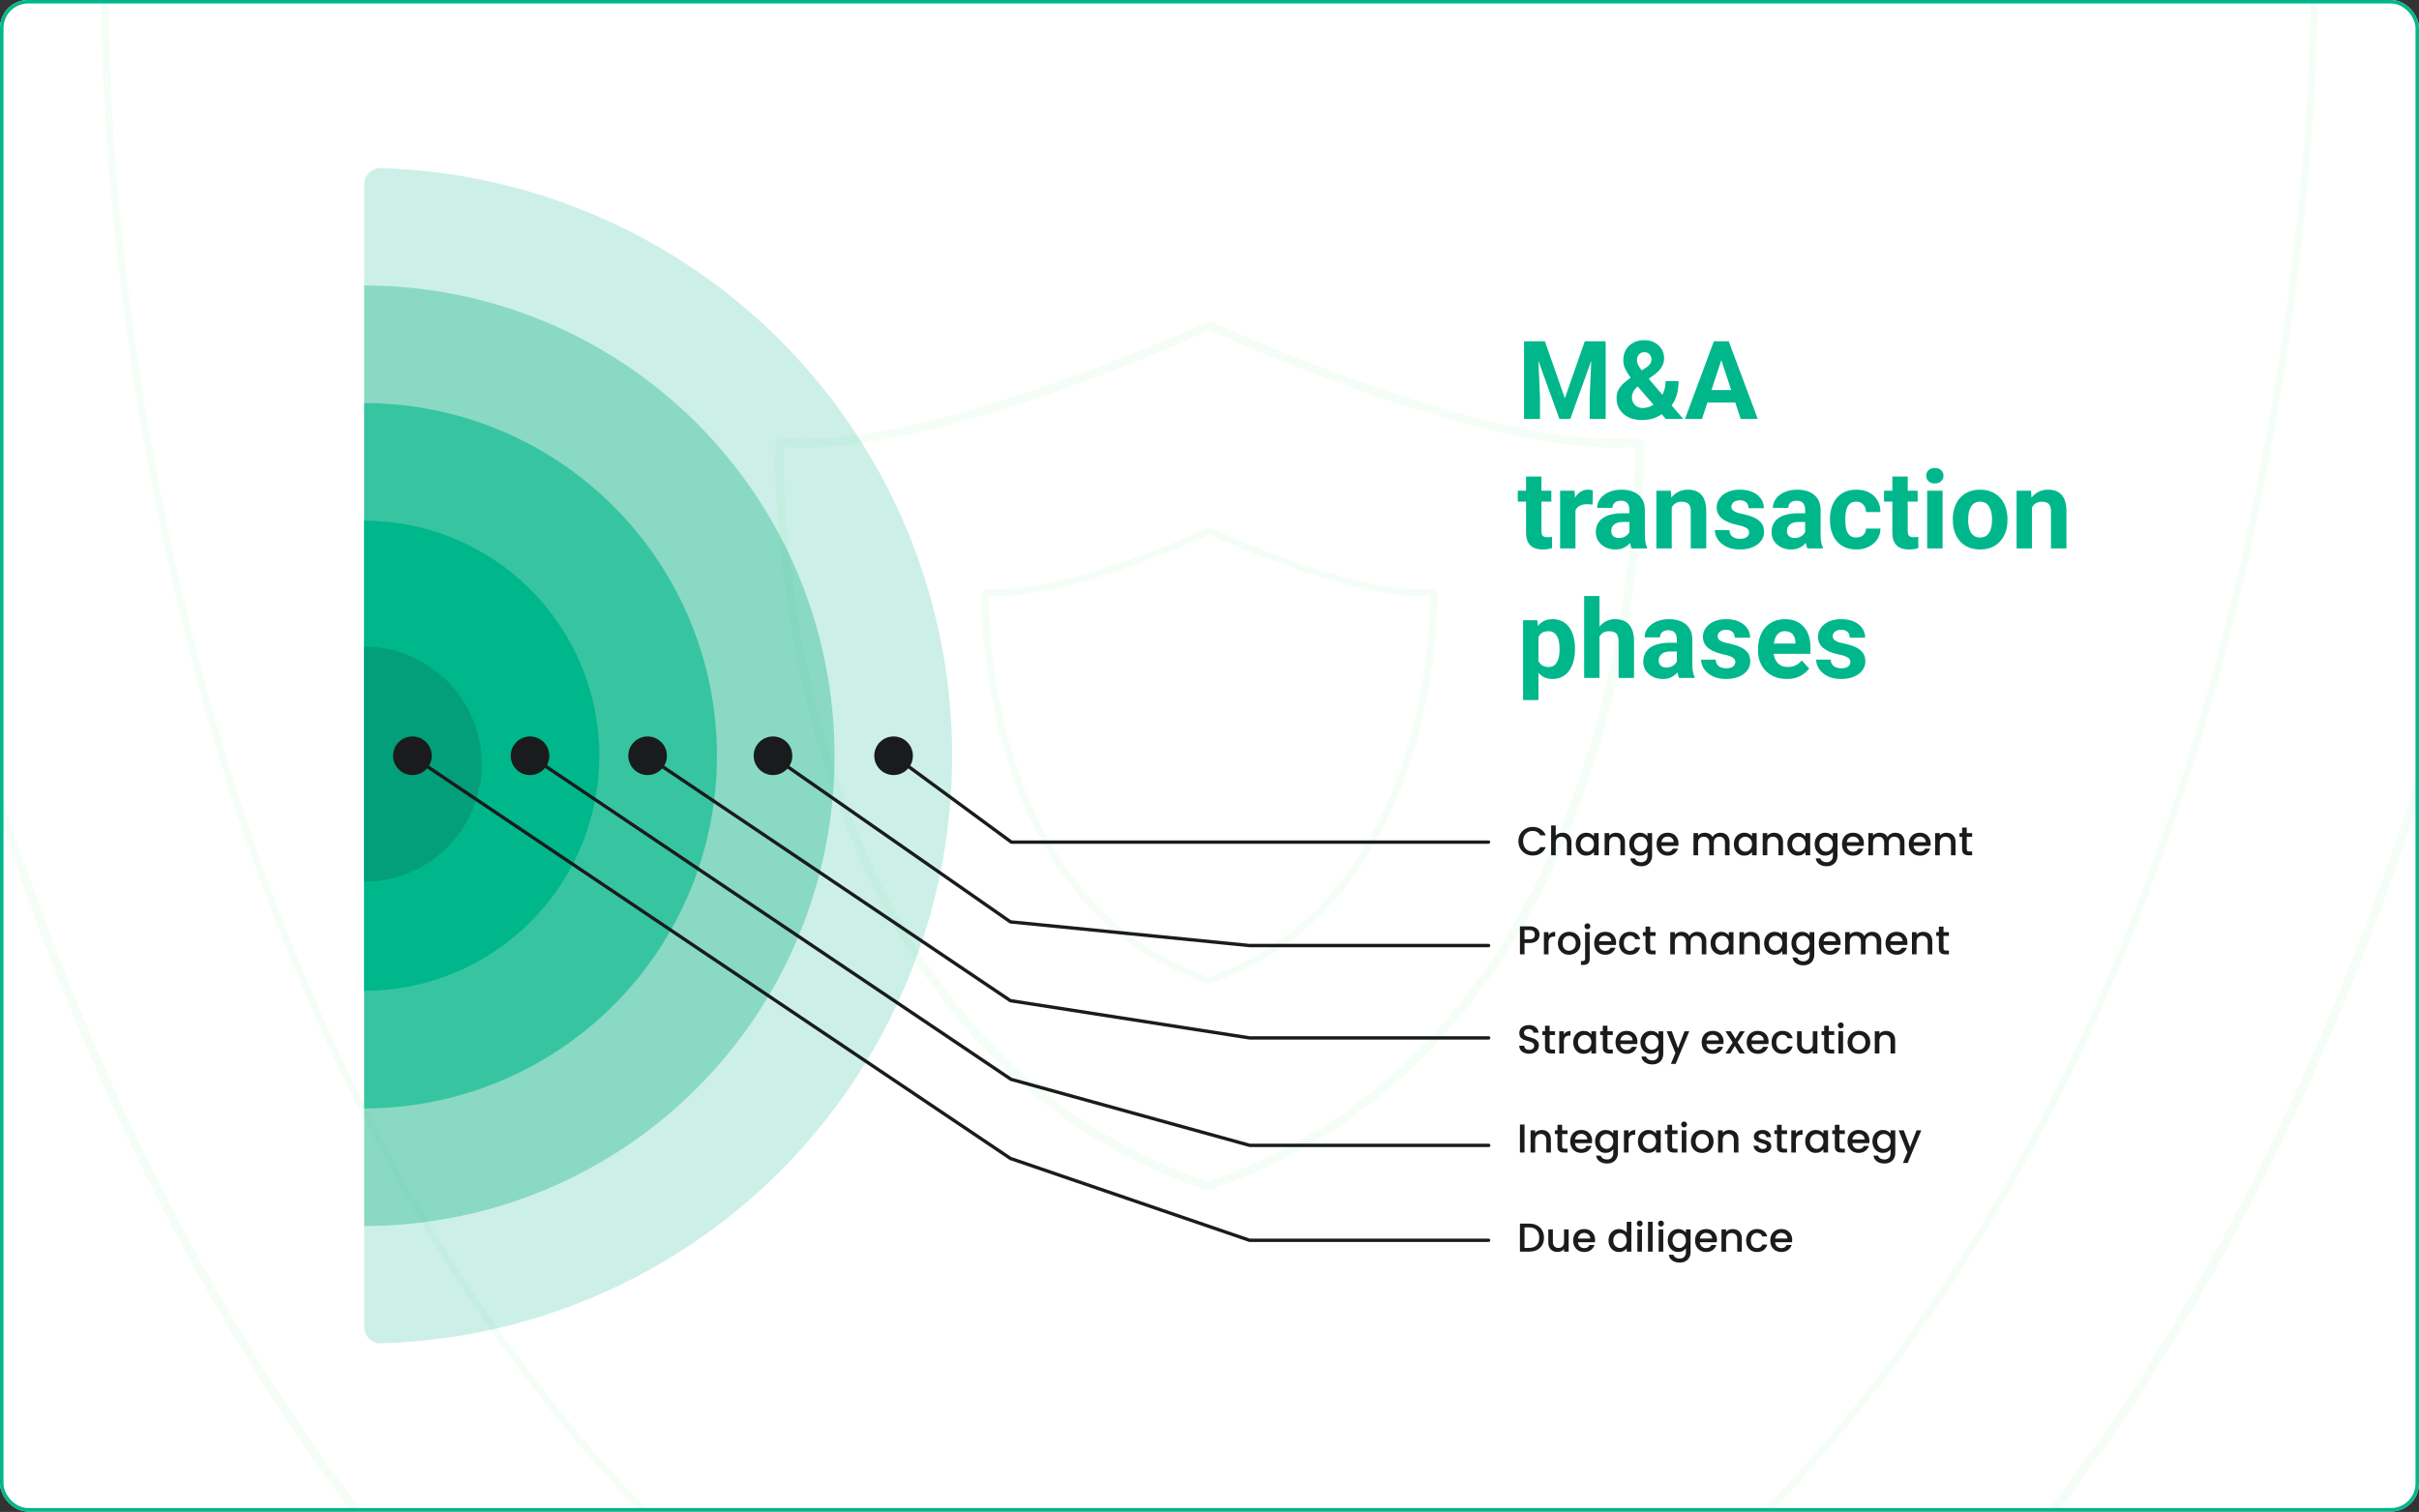 <svg width="691" height="432" viewBox="0 0 691 432" fill="none" xmlns="http://www.w3.org/2000/svg">
<rect x="0" y="0" width="691" height="432" fill="#333333" stroke="none"/>
<g clip-path="url(#clip0_1000_403)">
<rect width="691" height="431.875" rx="8" fill="white"/>
<g opacity="0.4">
<path d="M347.442 457.838L347.43 457.842L344.573 458.881C344.52 458.9 344.462 458.9 344.409 458.88L341.553 457.842L341.54 457.838C219.772 415.107 160.169 313.554 131.003 222.09C102.451 132.549 103.139 52.871 103.18 48.068C103.181 47.982 103.182 47.92 103.182 47.883L103.442 39.108C103.446 38.975 103.558 38.87 103.692 38.876L112.487 39.224L112.494 39.224C154.09 40.652 211.103 24.651 257.765 8.283C304.068 -7.959 340.392 -24.643 341.752 -25.298L345.407 -26.951C345.47 -26.979 345.542 -26.979 345.605 -26.951L349.258 -25.298C350.614 -24.645 387.039 -7.885 433.398 8.397C480.11 24.803 537.126 40.805 578.522 39.224L578.523 39.224L587.406 38.876C587.541 38.87 587.653 38.976 587.656 39.111L587.83 47.965C587.83 47.969 587.83 47.973 587.83 47.978C587.83 48.003 587.83 48.04 587.83 48.089C587.847 51.98 588.197 132.065 558.957 222.135C529.272 313.575 469.162 415.107 347.442 457.838Z" fill="white" stroke="#E3F9E8" stroke-width="2.399"/>
<path d="M346.959 400.292L346.949 400.295L344.898 401.042C344.792 401.081 344.676 401.081 344.57 401.042L342.519 400.295L342.509 400.292C250.034 367.768 204.766 290.473 182.614 220.848C160.928 152.687 161.45 92.033 161.481 88.379C161.482 88.314 161.482 88.267 161.483 88.239L161.67 81.906C161.678 81.639 161.902 81.43 162.169 81.441L168.501 81.692L168.506 81.692C200.113 82.78 243.428 70.596 278.873 58.134C314.032 45.774 341.616 33.078 342.675 32.567L345.307 31.375C345.433 31.318 345.577 31.318 345.703 31.375L346.099 30.5L345.703 31.375L348.334 32.567C349.386 33.075 377.049 45.83 412.252 58.221C447.734 70.711 491.052 82.897 522.507 81.692L522.508 81.692L528.903 81.441C529.172 81.43 529.397 81.642 529.402 81.911L529.527 88.3C529.527 88.303 529.527 88.307 529.527 88.311C529.527 88.329 529.527 88.358 529.527 88.395C529.54 91.355 529.806 152.318 507.598 220.881C485.051 290.489 439.398 367.768 346.959 400.292Z" fill="white" stroke="#E3F9E8" stroke-width="1.919"/>
<path d="M348.873 606.808L348.86 606.813L343.952 608.597C343.899 608.616 343.84 608.616 343.788 608.597L338.88 606.813L338.867 606.808C142.171 537.778 45.928 373.723 -1.145 226.084C-47.227 81.553 -46.12 -47.053 -46.053 -54.828C-46.052 -54.977 -46.051 -55.082 -46.051 -55.142L-45.604 -70.195C-45.6 -70.328 -45.488 -70.433 -45.355 -70.428L-30.279 -69.831L-30.272 -69.831C36.663 -67.532 128.497 -93.294 203.754 -119.696C278.632 -145.965 337.314 -172.946 339.143 -173.834L345.408 -176.667C345.471 -176.696 345.543 -176.696 345.605 -176.667L351.869 -173.834C353.694 -172.947 412.54 -145.843 487.504 -119.512C562.842 -93.049 654.678 -67.285 721.289 -69.831L721.29 -69.831L736.516 -70.428C736.65 -70.433 736.763 -70.327 736.765 -70.192L737.064 -54.997C737.064 -54.993 737.064 -54.989 737.064 -54.985C737.064 -54.945 737.064 -54.882 737.065 -54.794C737.092 -48.487 737.655 80.775 690.462 226.16C642.55 373.76 545.49 537.777 348.873 606.808Z" fill="white" stroke="#E3F9E8" stroke-width="2.399"/>
<path d="M348.218 532.075L348.208 532.078L344.35 533.484L344.678 534.386L344.35 533.484C344.244 533.523 344.127 533.523 344.021 533.484L340.163 532.078L340.153 532.075C181.664 476.328 104.116 343.843 66.186 224.615C29.055 107.897 29.948 4.04 30.001 -2.239C30.003 -2.36 30.003 -2.445 30.003 -2.493L30.355 -14.37C30.363 -14.637 30.587 -14.846 30.854 -14.835L42.719 -14.365L42.724 -14.364C96.655 -12.508 170.649 -33.312 231.287 -54.633C291.627 -75.849 338.913 -97.64 340.376 -98.352L345.306 -100.587L344.91 -101.461L345.306 -100.587C345.432 -100.644 345.577 -100.644 345.703 -100.587L350.633 -98.352C352.094 -97.641 399.512 -75.75 459.919 -54.484C520.622 -33.114 594.618 -12.309 648.288 -14.364L648.289 -14.365L660.272 -14.835C660.54 -14.846 660.765 -14.634 660.77 -14.365L661.005 -2.376C661.005 -2.373 661.005 -2.37 661.005 -2.366C661.005 -2.334 661.006 -2.283 661.006 -2.213C661.028 2.881 661.482 107.269 623.456 224.676C584.851 343.873 506.643 476.327 348.218 532.075Z" fill="white" stroke="#E3F9E8" stroke-width="1.919"/>
<path d="M346.295 338.47L346.282 338.475L345.068 338.915C345.015 338.935 344.957 338.935 344.904 338.915L343.69 338.475L343.678 338.47C281.899 316.813 251.632 265.34 236.805 218.889C222.288 173.41 222.64 132.938 222.661 130.517C222.661 130.482 222.661 130.454 222.661 130.435L222.773 126.691C222.777 126.557 222.889 126.453 223.022 126.458L226.79 126.607L226.796 126.607C248.105 127.338 277.238 119.159 301.006 110.831C324.451 102.615 342.884 94.175 343.836 93.723L345.404 93.014C345.467 92.986 345.539 92.986 345.602 93.014L347.169 93.723C348.117 94.174 366.602 102.652 390.077 110.889C413.869 119.236 443.006 127.417 464.215 126.607L464.216 126.607L468.021 126.458C468.155 126.453 468.267 126.559 468.27 126.693L468.344 130.466C468.344 130.47 468.344 130.474 468.344 130.479C468.345 130.491 468.345 130.508 468.345 130.528C468.353 132.482 468.533 173.162 453.667 218.909C438.575 265.349 408.05 316.812 346.295 338.47Z" fill="white" stroke="#E3F9E8" stroke-width="2.399"/>
<path d="M345.808 279.968L345.798 279.971L345.396 280.118C345.29 280.156 345.174 280.156 345.068 280.118L344.666 279.971L344.656 279.968C312.411 268.645 296.597 241.73 288.841 217.387C281.246 193.553 281.431 172.341 281.442 171.083C281.442 171.068 281.443 171.056 281.443 171.047L281.48 169.774C281.488 169.508 281.712 169.299 281.979 169.309L283.263 169.36L283.268 169.36C294.506 169.746 309.83 165.431 322.288 161.057C334.511 156.767 344.141 152.359 344.766 152.063L345.305 151.819C345.431 151.762 345.575 151.762 345.7 151.819L346.239 152.063C346.859 152.357 356.518 156.786 368.757 161.088C381.228 165.471 396.554 169.788 407.741 169.36L407.742 169.36L409.039 169.309C409.307 169.299 409.532 169.51 409.537 169.779L409.563 171.057C409.563 171.059 409.563 171.063 409.563 171.068C409.563 171.073 409.563 171.08 409.563 171.089C409.567 172.1 409.662 193.421 401.885 217.396C393.99 241.733 378.041 268.644 345.808 279.968Z" fill="white" stroke="#E3F9E8" stroke-width="1.919"/>
</g>
<path d="M437.441 97.519H441.31L447.006 113.8L452.702 97.519H456.57L448.559 119.694H445.452L437.441 97.519ZM435.355 97.519H439.208L439.909 113.389V119.694H435.355V97.519ZM454.804 97.519H458.672V119.694H454.103V113.389L454.804 97.519ZM465.891 107.83L470.155 105.073C470.785 104.657 471.206 104.256 471.419 103.87C471.633 103.484 471.739 103.052 471.739 102.575C471.739 102.098 471.562 101.656 471.206 101.25C470.851 100.834 470.353 100.626 469.714 100.626C469.257 100.626 468.871 100.732 468.556 100.946C468.241 101.149 468.003 101.423 467.84 101.768C467.688 102.113 467.612 102.499 467.612 102.926C467.612 103.382 467.734 103.849 467.977 104.327C468.221 104.794 468.551 105.291 468.967 105.819C469.384 106.337 469.846 106.901 470.353 107.51L480.816 119.694H475.836L467.307 109.825C466.586 108.931 465.957 108.114 465.419 107.373C464.881 106.621 464.459 105.89 464.155 105.18C463.85 104.469 463.698 103.738 463.698 102.986C463.698 101.829 463.947 100.819 464.444 99.956C464.942 99.082 465.642 98.407 466.546 97.93C467.45 97.443 468.511 97.199 469.729 97.199C470.876 97.199 471.871 97.438 472.714 97.915C473.557 98.382 474.207 99.001 474.663 99.773C475.13 100.545 475.364 101.392 475.364 102.316C475.364 103.007 475.237 103.646 474.983 104.235C474.729 104.814 474.379 105.352 473.932 105.85C473.486 106.337 472.973 106.789 472.394 107.205L467.536 110.662C467.16 111.008 466.876 111.348 466.683 111.683C466.49 112.018 466.358 112.338 466.287 112.642C466.216 112.937 466.18 113.221 466.18 113.495C466.18 114.084 466.307 114.612 466.561 115.079C466.815 115.546 467.17 115.912 467.627 116.176C468.084 116.44 468.617 116.572 469.226 116.572C470.059 116.572 470.866 116.389 471.648 116.023C472.43 115.658 473.13 115.135 473.75 114.455C474.369 113.764 474.861 112.947 475.227 112.003C475.592 111.058 475.775 110.018 475.775 108.88H479.491C479.491 110.018 479.38 111.099 479.156 112.124C478.933 113.14 478.572 114.084 478.075 114.957C477.577 115.82 476.917 116.587 476.095 117.257C476.034 117.308 475.948 117.384 475.836 117.485C475.735 117.577 475.648 117.648 475.577 117.699C474.603 118.48 473.587 119.064 472.531 119.45C471.475 119.826 470.298 120.014 468.998 120.014C467.516 120.014 466.231 119.744 465.145 119.206C464.068 118.668 463.236 117.927 462.647 116.983C462.068 116.039 461.779 114.957 461.779 113.739C461.779 112.845 461.951 112.069 462.297 111.409C462.652 110.739 463.139 110.119 463.759 109.551C464.378 108.982 465.089 108.408 465.891 107.83ZM492.224 101.311L486.193 119.694H481.334L489.574 97.519H492.665L492.224 101.311ZM497.234 119.694L491.188 101.311L490.701 97.519H493.823L502.108 119.694H497.234ZM496.96 111.439V115.018H485.248V111.439H496.96ZM443.153 140.215V143.322H433.558V140.215H443.153ZM435.934 136.149H440.32V151.729C440.32 152.206 440.381 152.571 440.503 152.825C440.635 153.079 440.828 153.257 441.081 153.358C441.335 153.45 441.655 153.495 442.041 153.495C442.315 153.495 442.559 153.485 442.772 153.465C442.995 153.435 443.183 153.404 443.335 153.374L443.351 156.602C442.975 156.724 442.569 156.821 442.132 156.892C441.696 156.963 441.213 156.998 440.685 156.998C439.721 156.998 438.878 156.841 438.157 156.526C437.446 156.201 436.898 155.683 436.512 154.973C436.127 154.262 435.934 153.328 435.934 152.17V136.149ZM450.037 143.809V156.694H445.65V140.215H449.778L450.037 143.809ZM455.002 140.108L454.925 144.175C454.712 144.144 454.453 144.119 454.149 144.099C453.854 144.068 453.585 144.053 453.341 144.053C452.722 144.053 452.184 144.134 451.727 144.297C451.28 144.449 450.905 144.677 450.6 144.982C450.306 145.286 450.082 145.657 449.93 146.094C449.788 146.53 449.707 147.028 449.686 147.586L448.803 147.312C448.803 146.246 448.91 145.266 449.123 144.373C449.336 143.469 449.646 142.682 450.052 142.012C450.468 141.342 450.976 140.824 451.575 140.459C452.174 140.093 452.859 139.91 453.631 139.91C453.875 139.91 454.123 139.931 454.377 139.971C454.631 140.002 454.839 140.047 455.002 140.108ZM465.449 152.978V145.637C465.449 145.109 465.363 144.657 465.19 144.281C465.018 143.895 464.749 143.596 464.383 143.383C464.028 143.17 463.566 143.063 462.997 143.063C462.51 143.063 462.089 143.149 461.733 143.322C461.378 143.484 461.104 143.723 460.911 144.038C460.718 144.342 460.621 144.703 460.621 145.119H456.235C456.235 144.418 456.398 143.753 456.723 143.124C457.047 142.494 457.52 141.941 458.139 141.464C458.758 140.976 459.494 140.596 460.347 140.322C461.21 140.047 462.175 139.91 463.241 139.91C464.52 139.91 465.657 140.124 466.652 140.55C467.648 140.976 468.429 141.616 468.998 142.469C469.577 143.322 469.866 144.388 469.866 145.667V152.719C469.866 153.622 469.922 154.364 470.034 154.942C470.145 155.511 470.308 156.008 470.521 156.435V156.694H466.089C465.876 156.247 465.713 155.689 465.602 155.018C465.5 154.338 465.449 153.658 465.449 152.978ZM466.028 146.657L466.059 149.14H463.606C463.028 149.14 462.525 149.206 462.099 149.338C461.672 149.47 461.322 149.657 461.048 149.901C460.774 150.135 460.571 150.409 460.439 150.724C460.317 151.038 460.256 151.384 460.256 151.759C460.256 152.135 460.342 152.475 460.515 152.78C460.687 153.074 460.936 153.308 461.261 153.48C461.586 153.643 461.967 153.724 462.403 153.724C463.063 153.724 463.637 153.592 464.124 153.328C464.612 153.064 464.987 152.739 465.251 152.353C465.525 151.967 465.668 151.602 465.678 151.257L466.835 153.115C466.673 153.531 466.449 153.962 466.165 154.409C465.891 154.856 465.541 155.277 465.114 155.673C464.688 156.059 464.175 156.379 463.576 156.633C462.977 156.876 462.266 156.998 461.444 156.998C460.398 156.998 459.449 156.79 458.596 156.374C457.753 155.947 457.083 155.364 456.585 154.622C456.098 153.871 455.854 153.018 455.854 152.064C455.854 151.201 456.017 150.434 456.342 149.764C456.667 149.094 457.144 148.53 457.773 148.074C458.413 147.607 459.21 147.256 460.165 147.023C461.119 146.779 462.226 146.657 463.485 146.657H466.028ZM477.542 143.733V156.694H473.156V140.215H477.268L477.542 143.733ZM476.902 147.876H475.714C475.714 146.657 475.872 145.561 476.186 144.586C476.501 143.601 476.943 142.763 477.511 142.073C478.08 141.372 478.755 140.839 479.537 140.474C480.329 140.098 481.212 139.91 482.187 139.91C482.959 139.91 483.664 140.022 484.304 140.245C484.944 140.469 485.492 140.824 485.949 141.311C486.416 141.799 486.771 142.444 487.015 143.246C487.269 144.048 487.396 145.028 487.396 146.185V156.694H482.979V146.17C482.979 145.439 482.877 144.87 482.674 144.464C482.471 144.058 482.172 143.774 481.776 143.611C481.39 143.439 480.913 143.352 480.344 143.352C479.755 143.352 479.243 143.469 478.806 143.703C478.38 143.936 478.024 144.261 477.74 144.677C477.466 145.083 477.258 145.561 477.115 146.109C476.973 146.657 476.902 147.246 476.902 147.876ZM499.641 152.14C499.641 151.825 499.549 151.541 499.366 151.287C499.184 151.033 498.844 150.8 498.346 150.587C497.859 150.363 497.153 150.16 496.229 149.977C495.397 149.795 494.62 149.566 493.899 149.292C493.188 149.008 492.569 148.668 492.041 148.272C491.523 147.876 491.117 147.409 490.822 146.87C490.528 146.322 490.381 145.698 490.381 144.997C490.381 144.307 490.528 143.657 490.822 143.048C491.127 142.438 491.559 141.9 492.117 141.433C492.686 140.956 493.376 140.585 494.188 140.322C495.011 140.047 495.935 139.91 496.96 139.91C498.392 139.91 499.62 140.139 500.646 140.596C501.681 141.053 502.473 141.682 503.022 142.484C503.58 143.276 503.859 144.18 503.859 145.195H499.473C499.473 144.769 499.382 144.388 499.199 144.053C499.026 143.708 498.752 143.439 498.376 143.246C498.011 143.043 497.534 142.941 496.945 142.941C496.458 142.941 496.036 143.027 495.681 143.2C495.325 143.362 495.051 143.586 494.858 143.87C494.676 144.144 494.584 144.449 494.584 144.784C494.584 145.038 494.635 145.266 494.737 145.469C494.848 145.662 495.026 145.84 495.27 146.002C495.513 146.165 495.828 146.317 496.214 146.459C496.61 146.591 497.097 146.713 497.676 146.825C498.864 147.068 499.925 147.388 500.859 147.784C501.793 148.17 502.534 148.698 503.083 149.368C503.631 150.028 503.905 150.896 503.905 151.972C503.905 152.703 503.743 153.374 503.418 153.983C503.093 154.592 502.626 155.125 502.016 155.582C501.407 156.029 500.676 156.379 499.823 156.633C498.981 156.876 498.031 156.998 496.975 156.998C495.442 156.998 494.143 156.724 493.076 156.176C492.021 155.628 491.218 154.932 490.67 154.089C490.132 153.237 489.863 152.363 489.863 151.47H494.021C494.041 152.069 494.193 152.551 494.478 152.917C494.772 153.282 495.143 153.546 495.589 153.709C496.046 153.871 496.539 153.952 497.067 153.952C497.635 153.952 498.107 153.876 498.483 153.724C498.859 153.561 499.143 153.348 499.336 153.084C499.539 152.81 499.641 152.495 499.641 152.14ZM515.647 152.978V145.637C515.647 145.109 515.561 144.657 515.388 144.281C515.216 143.895 514.947 143.596 514.581 143.383C514.226 143.17 513.764 143.063 513.195 143.063C512.708 143.063 512.287 143.149 511.931 143.322C511.576 143.484 511.302 143.723 511.109 144.038C510.916 144.342 510.819 144.703 510.819 145.119H506.433C506.433 144.418 506.596 143.753 506.921 143.124C507.245 142.494 507.718 141.941 508.337 141.464C508.956 140.976 509.692 140.596 510.545 140.322C511.408 140.047 512.373 139.91 513.439 139.91C514.718 139.91 515.855 140.124 516.85 140.55C517.845 140.976 518.627 141.616 519.196 142.469C519.775 143.322 520.064 144.388 520.064 145.667V152.719C520.064 153.622 520.12 154.364 520.232 154.942C520.343 155.511 520.506 156.008 520.719 156.435V156.694H516.287C516.074 156.247 515.911 155.689 515.8 155.018C515.698 154.338 515.647 153.658 515.647 152.978ZM516.226 146.657L516.256 149.14H513.804C513.226 149.14 512.723 149.206 512.297 149.338C511.87 149.47 511.52 149.657 511.246 149.901C510.972 150.135 510.769 150.409 510.637 150.724C510.515 151.038 510.454 151.384 510.454 151.759C510.454 152.135 510.54 152.475 510.713 152.78C510.885 153.074 511.134 153.308 511.459 153.48C511.784 153.643 512.165 153.724 512.601 153.724C513.261 153.724 513.835 153.592 514.322 153.328C514.81 153.064 515.185 152.739 515.449 152.353C515.723 151.967 515.866 151.602 515.876 151.257L517.033 153.115C516.871 153.531 516.647 153.962 516.363 154.409C516.089 154.856 515.739 155.277 515.312 155.673C514.886 156.059 514.373 156.379 513.774 156.633C513.175 156.876 512.464 156.998 511.642 156.998C510.596 156.998 509.647 156.79 508.794 156.374C507.951 155.947 507.281 155.364 506.783 154.622C506.296 153.871 506.052 153.018 506.052 152.064C506.052 151.201 506.215 150.434 506.54 149.764C506.865 149.094 507.342 148.53 507.971 148.074C508.611 147.607 509.408 147.256 510.362 147.023C511.317 146.779 512.424 146.657 513.683 146.657H516.226ZM530.253 153.572C530.791 153.572 531.268 153.47 531.684 153.267C532.101 153.054 532.426 152.759 532.659 152.384C532.903 151.998 533.03 151.546 533.04 151.028H537.167C537.157 152.186 536.847 153.216 536.238 154.12C535.629 155.013 534.812 155.719 533.786 156.237C532.761 156.744 531.613 156.998 530.344 156.998C529.065 156.998 527.948 156.785 526.994 156.359C526.049 155.932 525.262 155.343 524.633 154.592C524.003 153.83 523.531 152.947 523.217 151.942C522.902 150.927 522.744 149.84 522.744 148.683V148.241C522.744 147.073 522.902 145.987 523.217 144.982C523.531 143.967 524.003 143.083 524.633 142.332C525.262 141.57 526.049 140.976 526.994 140.55C527.938 140.124 529.045 139.91 530.314 139.91C531.664 139.91 532.847 140.169 533.862 140.687C534.888 141.205 535.69 141.946 536.269 142.911C536.858 143.865 537.157 144.997 537.167 146.307H533.04C533.03 145.759 532.913 145.261 532.69 144.814C532.476 144.368 532.162 144.012 531.745 143.748C531.339 143.474 530.837 143.337 530.238 143.337C529.598 143.337 529.075 143.474 528.669 143.748C528.263 144.012 527.948 144.378 527.725 144.845C527.501 145.302 527.344 145.825 527.253 146.413C527.171 146.992 527.131 147.601 527.131 148.241V148.683C527.131 149.322 527.171 149.937 527.253 150.526C527.334 151.114 527.486 151.637 527.709 152.094C527.943 152.551 528.263 152.912 528.669 153.176C529.075 153.44 529.603 153.572 530.253 153.572ZM547.783 140.215V143.322H538.188V140.215H547.783ZM540.564 136.149H544.95V151.729C544.95 152.206 545.011 152.571 545.132 152.825C545.264 153.079 545.457 153.257 545.711 153.358C545.965 153.45 546.285 153.495 546.671 153.495C546.945 153.495 547.189 153.485 547.402 153.465C547.625 153.435 547.813 153.404 547.965 153.374L547.98 156.602C547.605 156.724 547.199 156.821 546.762 156.892C546.326 156.963 545.843 156.998 545.315 156.998C544.351 156.998 543.508 156.841 542.787 156.526C542.076 156.201 541.528 155.683 541.142 154.973C540.756 154.262 540.564 153.328 540.564 152.17V136.149ZM554.91 140.215V156.694H550.509V140.215H554.91ZM550.235 135.92C550.235 135.28 550.458 134.752 550.905 134.336C551.351 133.92 551.95 133.712 552.702 133.712C553.443 133.712 554.037 133.92 554.484 134.336C554.941 134.752 555.169 135.28 555.169 135.92C555.169 136.56 554.941 137.088 554.484 137.504C554.037 137.92 553.443 138.128 552.702 138.128C551.95 138.128 551.351 137.92 550.905 137.504C550.458 137.088 550.235 136.56 550.235 135.92ZM557.834 148.622V148.302C557.834 147.094 558.007 145.982 558.352 144.967C558.697 143.941 559.2 143.053 559.86 142.301C560.52 141.55 561.332 140.966 562.297 140.55C563.261 140.124 564.368 139.91 565.617 139.91C566.866 139.91 567.977 140.124 568.952 140.55C569.927 140.966 570.744 141.55 571.404 142.301C572.074 143.053 572.582 143.941 572.927 144.967C573.272 145.982 573.445 147.094 573.445 148.302V148.622C573.445 149.82 573.272 150.932 572.927 151.957C572.582 152.973 572.074 153.861 571.404 154.622C570.744 155.374 569.932 155.958 568.967 156.374C568.003 156.79 566.896 156.998 565.647 156.998C564.398 156.998 563.287 156.79 562.312 156.374C561.347 155.958 560.53 155.374 559.86 154.622C559.2 153.861 558.697 152.973 558.352 151.957C558.007 150.932 557.834 149.82 557.834 148.622ZM562.221 148.302V148.622C562.221 149.312 562.281 149.957 562.403 150.556C562.525 151.155 562.718 151.683 562.982 152.14C563.256 152.587 563.612 152.937 564.048 153.191C564.485 153.445 565.018 153.572 565.647 153.572C566.256 153.572 566.779 153.445 567.216 153.191C567.653 152.937 568.003 152.587 568.267 152.14C568.531 151.683 568.724 151.155 568.846 150.556C568.978 149.957 569.044 149.312 569.044 148.622V148.302C569.044 147.632 568.978 147.002 568.846 146.413C568.724 145.814 568.526 145.286 568.252 144.83C567.988 144.363 567.637 143.997 567.201 143.733C566.764 143.469 566.236 143.337 565.617 143.337C564.997 143.337 564.469 143.469 564.033 143.733C563.606 143.997 563.256 144.363 562.982 144.83C562.718 145.286 562.525 145.814 562.403 146.413C562.281 147.002 562.221 147.632 562.221 148.302ZM580.436 143.733V156.694H576.049V140.215H580.161L580.436 143.733ZM579.796 147.876H578.608C578.608 146.657 578.765 145.561 579.08 144.586C579.395 143.601 579.837 142.763 580.405 142.073C580.974 141.372 581.649 140.839 582.431 140.474C583.223 140.098 584.106 139.91 585.081 139.91C585.852 139.91 586.558 140.022 587.198 140.245C587.837 140.469 588.386 140.824 588.843 141.311C589.31 141.799 589.665 142.444 589.909 143.246C590.162 144.048 590.289 145.028 590.289 146.185V156.694H585.873V146.17C585.873 145.439 585.771 144.87 585.568 144.464C585.365 144.058 585.065 143.774 584.669 143.611C584.284 143.439 583.806 143.352 583.238 143.352C582.649 143.352 582.136 143.469 581.7 143.703C581.273 143.936 580.918 144.261 580.634 144.677C580.359 145.083 580.151 145.561 580.009 146.109C579.867 146.657 579.796 147.246 579.796 147.876ZM439.467 180.383V200.029H435.081V177.215H439.147L439.467 180.383ZM449.9 185.272V185.591C449.9 186.789 449.757 187.901 449.473 188.927C449.199 189.952 448.793 190.846 448.255 191.607C447.717 192.359 447.046 192.947 446.244 193.374C445.452 193.79 444.539 193.998 443.503 193.998C442.498 193.998 441.625 193.795 440.883 193.389C440.142 192.983 439.518 192.414 439.01 191.683C438.513 190.942 438.112 190.084 437.807 189.11C437.502 188.135 437.269 187.089 437.106 185.972V185.134C437.269 183.936 437.502 182.84 437.807 181.845C438.112 180.84 438.513 179.972 439.01 179.24C439.518 178.499 440.137 177.926 440.868 177.52C441.609 177.113 442.477 176.91 443.472 176.91C444.518 176.91 445.437 177.108 446.229 177.504C447.031 177.9 447.701 178.469 448.239 179.21C448.788 179.951 449.199 180.835 449.473 181.86C449.757 182.886 449.9 184.023 449.9 185.272ZM445.498 185.591V185.272C445.498 184.571 445.437 183.926 445.315 183.337C445.204 182.738 445.021 182.215 444.767 181.769C444.523 181.322 444.198 180.977 443.792 180.733C443.396 180.479 442.914 180.352 442.345 180.352C441.746 180.352 441.234 180.449 440.807 180.642C440.391 180.835 440.051 181.114 439.787 181.479C439.523 181.845 439.325 182.281 439.193 182.789C439.061 183.297 438.98 183.87 438.949 184.51V186.627C439 187.378 439.142 188.054 439.376 188.653C439.609 189.241 439.97 189.709 440.457 190.054C440.944 190.399 441.584 190.572 442.376 190.572C442.955 190.572 443.442 190.445 443.838 190.191C444.234 189.927 444.554 189.566 444.797 189.11C445.051 188.653 445.229 188.125 445.331 187.526C445.442 186.927 445.498 186.282 445.498 185.591ZM456.905 170.3V193.694H452.519V170.3H456.905ZM456.281 184.876H455.078C455.088 183.728 455.24 182.672 455.535 181.708C455.829 180.733 456.25 179.89 456.799 179.18C457.347 178.459 458.002 177.9 458.763 177.504C459.535 177.108 460.388 176.91 461.322 176.91C462.134 176.91 462.87 177.027 463.53 177.261C464.2 177.484 464.774 177.849 465.251 178.357C465.739 178.855 466.114 179.51 466.378 180.322C466.642 181.134 466.774 182.119 466.774 183.276V193.694H462.358V183.246C462.358 182.515 462.251 181.941 462.038 181.525C461.835 181.099 461.535 180.799 461.139 180.626C460.753 180.444 460.276 180.352 459.708 180.352C459.078 180.352 458.54 180.469 458.093 180.703C457.657 180.936 457.306 181.261 457.042 181.677C456.778 182.083 456.585 182.561 456.464 183.109C456.342 183.657 456.281 184.246 456.281 184.876ZM479.004 189.978V182.637C479.004 182.109 478.918 181.657 478.745 181.281C478.572 180.895 478.303 180.596 477.938 180.383C477.583 180.17 477.121 180.063 476.552 180.063C476.065 180.063 475.643 180.149 475.288 180.322C474.933 180.484 474.658 180.723 474.465 181.038C474.273 181.342 474.176 181.703 474.176 182.119H469.79C469.79 181.418 469.952 180.753 470.277 180.124C470.602 179.494 471.074 178.941 471.694 178.464C472.313 177.976 473.049 177.596 473.902 177.322C474.765 177.047 475.73 176.91 476.796 176.91C478.075 176.91 479.212 177.124 480.207 177.55C481.202 177.976 481.984 178.616 482.553 179.469C483.131 180.322 483.421 181.388 483.421 182.667V189.719C483.421 190.622 483.477 191.364 483.588 191.942C483.7 192.511 483.862 193.008 484.076 193.435V193.694H479.644C479.43 193.247 479.268 192.689 479.156 192.018C479.055 191.338 479.004 190.658 479.004 189.978ZM479.583 183.657L479.613 186.14H477.161C476.582 186.14 476.08 186.206 475.653 186.338C475.227 186.47 474.877 186.657 474.603 186.901C474.328 187.135 474.125 187.409 473.993 187.724C473.871 188.038 473.811 188.384 473.811 188.759C473.811 189.135 473.897 189.475 474.069 189.78C474.242 190.074 474.491 190.308 474.816 190.48C475.141 190.643 475.521 190.724 475.958 190.724C476.618 190.724 477.192 190.592 477.679 190.328C478.166 190.064 478.542 189.739 478.806 189.353C479.08 188.967 479.222 188.602 479.232 188.257L480.39 190.115C480.227 190.531 480.004 190.962 479.72 191.409C479.446 191.856 479.095 192.277 478.669 192.673C478.242 193.059 477.73 193.379 477.131 193.633C476.532 193.876 475.821 193.998 474.998 193.998C473.953 193.998 473.003 193.79 472.15 193.374C471.308 192.947 470.638 192.364 470.14 191.622C469.653 190.871 469.409 190.018 469.409 189.064C469.409 188.201 469.572 187.434 469.896 186.764C470.221 186.094 470.699 185.53 471.328 185.074C471.968 184.607 472.765 184.256 473.719 184.023C474.674 183.779 475.78 183.657 477.039 183.657H479.583ZM495.711 189.14C495.711 188.825 495.62 188.541 495.437 188.287C495.254 188.033 494.914 187.8 494.417 187.587C493.929 187.363 493.224 187.16 492.3 186.977C491.467 186.795 490.69 186.566 489.97 186.292C489.259 186.008 488.639 185.668 488.111 185.272C487.594 184.876 487.188 184.409 486.893 183.87C486.599 183.322 486.451 182.698 486.451 181.997C486.451 181.307 486.599 180.657 486.893 180.048C487.198 179.438 487.629 178.9 488.188 178.433C488.756 177.956 489.447 177.585 490.259 177.322C491.081 177.047 492.005 176.91 493.031 176.91C494.462 176.91 495.691 177.139 496.716 177.596C497.752 178.053 498.544 178.682 499.092 179.484C499.651 180.276 499.93 181.18 499.93 182.195H495.544C495.544 181.769 495.452 181.388 495.27 181.053C495.097 180.708 494.823 180.439 494.447 180.246C494.082 180.043 493.604 179.941 493.016 179.941C492.528 179.941 492.107 180.027 491.751 180.2C491.396 180.362 491.122 180.586 490.929 180.87C490.746 181.144 490.655 181.449 490.655 181.784C490.655 182.038 490.706 182.266 490.807 182.469C490.919 182.662 491.097 182.84 491.34 183.002C491.584 183.165 491.899 183.317 492.285 183.459C492.68 183.591 493.168 183.713 493.747 183.825C494.935 184.068 495.996 184.388 496.93 184.784C497.864 185.17 498.605 185.698 499.153 186.368C499.702 187.028 499.976 187.896 499.976 188.972C499.976 189.703 499.813 190.374 499.488 190.983C499.163 191.592 498.696 192.125 498.087 192.582C497.478 193.029 496.747 193.379 495.894 193.633C495.051 193.876 494.102 193.998 493.046 193.998C491.513 193.998 490.213 193.724 489.147 193.176C488.091 192.628 487.289 191.932 486.741 191.089C486.203 190.237 485.934 189.363 485.934 188.47H490.091C490.112 189.069 490.264 189.551 490.548 189.917C490.843 190.282 491.213 190.546 491.66 190.709C492.117 190.871 492.609 190.952 493.137 190.952C493.706 190.952 494.178 190.876 494.554 190.724C494.929 190.561 495.214 190.348 495.407 190.084C495.61 189.81 495.711 189.495 495.711 189.14ZM510.408 193.998C509.129 193.998 507.982 193.795 506.966 193.389C505.951 192.973 505.088 192.399 504.377 191.668C503.677 190.937 503.138 190.089 502.763 189.125C502.387 188.15 502.199 187.114 502.199 186.018V185.409C502.199 184.16 502.377 183.018 502.732 181.982C503.088 180.946 503.595 180.048 504.255 179.286C504.925 178.525 505.738 177.941 506.692 177.535C507.646 177.118 508.723 176.91 509.921 176.91C511.088 176.91 512.124 177.103 513.028 177.489C513.931 177.875 514.688 178.423 515.297 179.134C515.916 179.845 516.383 180.697 516.698 181.693C517.013 182.677 517.17 183.774 517.17 184.982V186.81H504.073V183.886H512.86V183.551C512.86 182.941 512.749 182.398 512.525 181.921C512.312 181.434 511.987 181.048 511.55 180.763C511.114 180.479 510.555 180.337 509.875 180.337C509.296 180.337 508.799 180.464 508.383 180.718C507.966 180.972 507.626 181.327 507.362 181.784C507.108 182.241 506.915 182.779 506.783 183.398C506.662 184.007 506.601 184.678 506.601 185.409V186.018C506.601 186.678 506.692 187.287 506.875 187.845C507.068 188.404 507.337 188.886 507.682 189.292C508.037 189.698 508.464 190.013 508.961 190.237C509.469 190.46 510.043 190.572 510.682 190.572C511.474 190.572 512.21 190.419 512.891 190.115C513.581 189.8 514.175 189.328 514.673 188.698L516.805 191.013C516.46 191.511 515.987 191.988 515.388 192.445C514.799 192.902 514.089 193.277 513.256 193.572C512.424 193.856 511.474 193.998 510.408 193.998ZM528.578 189.14C528.578 188.825 528.486 188.541 528.303 188.287C528.121 188.033 527.78 187.8 527.283 187.587C526.796 187.363 526.09 187.16 525.166 186.977C524.333 186.795 523.557 186.566 522.836 186.292C522.125 186.008 521.506 185.668 520.978 185.272C520.46 184.876 520.054 184.409 519.759 183.87C519.465 183.322 519.318 182.698 519.318 181.997C519.318 181.307 519.465 180.657 519.759 180.048C520.064 179.438 520.495 178.9 521.054 178.433C521.623 177.956 522.313 177.585 523.125 177.322C523.948 177.047 524.872 176.91 525.897 176.91C527.329 176.91 528.557 177.139 529.583 177.596C530.618 178.053 531.41 178.682 531.959 179.484C532.517 180.276 532.796 181.18 532.796 182.195H528.41C528.41 181.769 528.319 181.388 528.136 181.053C527.963 180.708 527.689 180.439 527.313 180.246C526.948 180.043 526.471 179.941 525.882 179.941C525.394 179.941 524.973 180.027 524.618 180.2C524.262 180.362 523.988 180.586 523.795 180.87C523.613 181.144 523.521 181.449 523.521 181.784C523.521 182.038 523.572 182.266 523.673 182.469C523.785 182.662 523.963 182.84 524.207 183.002C524.45 183.165 524.765 183.317 525.151 183.459C525.547 183.591 526.034 183.713 526.613 183.825C527.801 184.068 528.862 184.388 529.796 184.784C530.73 185.17 531.471 185.698 532.019 186.368C532.568 187.028 532.842 187.896 532.842 188.972C532.842 189.703 532.679 190.374 532.355 190.983C532.03 191.592 531.563 192.125 530.953 192.582C530.344 193.029 529.613 193.379 528.76 193.633C527.918 193.876 526.968 193.998 525.912 193.998C524.379 193.998 523.08 193.724 522.013 193.176C520.957 192.628 520.155 191.932 519.607 191.089C519.069 190.237 518.8 189.363 518.8 188.47H522.958C522.978 189.069 523.13 189.551 523.415 189.917C523.709 190.282 524.08 190.546 524.526 190.709C524.983 190.871 525.476 190.952 526.004 190.952C526.572 190.952 527.044 190.876 527.42 190.724C527.796 190.561 528.08 190.348 528.273 190.084C528.476 189.81 528.578 189.495 528.578 189.14Z" fill="#00B78B"/>
<path d="M104.033 52.785C104.033 50.135 106.183 47.979 108.832 48.055C151.635 49.277 192.429 66.814 222.793 97.178C254.29 128.675 271.985 171.394 271.985 215.938C271.985 260.481 254.29 303.2 222.793 334.697C192.429 365.061 151.635 382.598 108.832 383.82C106.183 383.896 104.033 381.741 104.033 379.09L104.033 215.938V52.785Z" fill="#00B78B" fill-opacity="0.2"/>
<path d="M104.033 81.576C139.668 81.576 173.843 95.732 199.041 120.93C224.238 146.127 238.394 180.303 238.394 215.938C238.394 251.572 224.238 285.748 199.041 310.945C173.843 336.143 139.668 350.299 104.033 350.299L104.033 215.938V81.576Z" fill="#28B68F" fill-opacity="0.4"/>
<path d="M104.033 115.167C130.759 115.167 156.39 125.784 175.288 144.682C194.186 163.58 204.803 189.211 204.803 215.938C204.803 242.664 194.186 268.295 175.288 287.193C156.39 306.091 130.759 316.708 104.033 316.708L104.033 215.938V115.167Z" fill="#00B78B" fill-opacity="0.6"/>
<path d="M104.032 148.757C121.85 148.757 138.937 155.835 151.536 168.434C164.135 181.032 171.213 198.12 171.213 215.938C171.213 233.755 164.135 250.843 151.536 263.441C138.937 276.04 121.85 283.118 104.032 283.118L104.032 215.938V148.757Z" fill="#00B78B"/>
<path d="M104.032 184.75C112.94 184.75 121.484 188.289 127.784 194.589C134.083 200.888 137.622 209.432 137.622 218.34C137.622 227.249 134.083 235.793 127.784 242.092C121.484 248.392 112.94 251.931 104.032 251.931L104.032 218.34V184.75Z" fill="#039F7A"/>
<circle cx="117.811" cy="215.938" r="5.518" fill="#191B1C"/>
<circle cx="151.401" cy="215.938" r="5.518" fill="#191B1C"/>
<circle cx="184.991" cy="215.938" r="5.518" fill="#191B1C"/>
<circle cx="220.811" cy="215.938" r="5.518" fill="#191B1C"/>
<circle cx="255.257" cy="215.938" r="5.518" fill="#191B1C"/>
<path d="M433.743 240.354C433.743 239.571 433.923 238.869 434.284 238.247C434.652 237.625 435.148 237.141 435.769 236.796C436.399 236.443 437.086 236.266 437.831 236.266C438.683 236.266 439.439 236.477 440.1 236.899C440.768 237.314 441.251 237.905 441.551 238.673H439.973C439.766 238.251 439.478 237.936 439.109 237.729C438.741 237.521 438.315 237.418 437.831 237.418C437.301 237.418 436.829 237.537 436.414 237.775C436 238.013 435.673 238.354 435.435 238.8C435.205 239.245 435.09 239.763 435.09 240.354C435.09 240.946 435.205 241.464 435.435 241.909C435.673 242.354 436 242.7 436.414 242.946C436.829 243.184 437.301 243.303 437.831 243.303C438.315 243.303 438.741 243.199 439.109 242.992C439.478 242.784 439.766 242.47 439.973 242.047H441.551C441.251 242.815 440.768 243.406 440.1 243.821C439.439 244.235 438.683 244.443 437.831 244.443C437.079 244.443 436.391 244.27 435.769 243.925C435.148 243.571 434.652 243.084 434.284 242.462C433.923 241.84 433.743 241.137 433.743 240.354ZM446.37 237.924C446.854 237.924 447.283 238.028 447.66 238.235C448.044 238.443 448.343 238.75 448.558 239.157C448.781 239.564 448.892 240.055 448.892 240.631V244.374H447.591V240.827C447.591 240.258 447.449 239.825 447.164 239.525C446.88 239.218 446.493 239.064 446.001 239.064C445.51 239.064 445.118 239.218 444.827 239.525C444.543 239.825 444.4 240.258 444.4 240.827V244.374H443.088V235.851H444.4V238.765C444.623 238.496 444.903 238.289 445.241 238.143C445.587 237.997 445.963 237.924 446.37 237.924ZM450.129 241.172C450.129 240.535 450.26 239.97 450.521 239.479C450.789 238.988 451.15 238.608 451.603 238.339C452.064 238.063 452.571 237.924 453.123 237.924C453.622 237.924 454.056 238.024 454.425 238.224C454.801 238.416 455.1 238.658 455.323 238.949V238.028H456.647V244.374H455.323V243.429C455.1 243.729 454.797 243.978 454.413 244.178C454.029 244.377 453.592 244.477 453.1 244.477C452.555 244.477 452.056 244.339 451.603 244.063C451.15 243.779 450.789 243.387 450.521 242.888C450.26 242.381 450.129 241.809 450.129 241.172ZM455.323 241.195C455.323 240.757 455.231 240.377 455.047 240.055C454.87 239.732 454.636 239.487 454.344 239.318C454.052 239.149 453.738 239.064 453.4 239.064C453.062 239.064 452.747 239.149 452.455 239.318C452.164 239.479 451.926 239.721 451.741 240.043C451.565 240.358 451.476 240.734 451.476 241.172C451.476 241.61 451.565 241.994 451.741 242.324C451.926 242.654 452.164 242.907 452.455 243.084C452.755 243.253 453.07 243.337 453.4 243.337C453.738 243.337 454.052 243.253 454.344 243.084C454.636 242.915 454.87 242.669 455.047 242.347C455.231 242.017 455.323 241.633 455.323 241.195ZM461.574 237.924C462.073 237.924 462.518 238.028 462.909 238.235C463.309 238.443 463.62 238.75 463.842 239.157C464.065 239.564 464.176 240.055 464.176 240.631V244.374H462.875V240.827C462.875 240.258 462.733 239.825 462.449 239.525C462.165 239.218 461.777 239.064 461.286 239.064C460.794 239.064 460.403 239.218 460.111 239.525C459.827 239.825 459.685 240.258 459.685 240.827V244.374H458.372V238.028H459.685V238.754C459.9 238.492 460.172 238.289 460.502 238.143C460.84 237.997 461.197 237.924 461.574 237.924ZM468.408 237.924C468.899 237.924 469.333 238.024 469.709 238.224C470.093 238.416 470.392 238.658 470.607 238.949V238.028H471.932V244.477C471.932 245.061 471.809 245.579 471.563 246.032C471.318 246.493 470.961 246.854 470.492 247.115C470.032 247.376 469.479 247.506 468.834 247.506C467.974 247.506 467.26 247.303 466.692 246.896C466.124 246.497 465.801 245.951 465.724 245.26H467.026C467.126 245.591 467.337 245.855 467.659 246.055C467.989 246.262 468.381 246.366 468.834 246.366C469.364 246.366 469.79 246.205 470.112 245.882C470.442 245.56 470.607 245.092 470.607 244.477V243.418C470.385 243.717 470.081 243.971 469.698 244.178C469.321 244.377 468.891 244.477 468.408 244.477C467.855 244.477 467.348 244.339 466.887 244.063C466.435 243.779 466.074 243.387 465.805 242.888C465.544 242.381 465.413 241.809 465.413 241.172C465.413 240.535 465.544 239.97 465.805 239.479C466.074 238.988 466.435 238.608 466.887 238.339C467.348 238.063 467.855 237.924 468.408 237.924ZM470.607 241.195C470.607 240.757 470.515 240.377 470.331 240.055C470.154 239.732 469.92 239.487 469.628 239.318C469.337 239.149 469.022 239.064 468.684 239.064C468.346 239.064 468.031 239.149 467.74 239.318C467.448 239.479 467.21 239.721 467.026 240.043C466.849 240.358 466.761 240.734 466.761 241.172C466.761 241.61 466.849 241.994 467.026 242.324C467.21 242.654 467.448 242.907 467.74 243.084C468.039 243.253 468.354 243.337 468.684 243.337C469.022 243.337 469.337 243.253 469.628 243.084C469.92 242.915 470.154 242.669 470.331 242.347C470.515 242.017 470.607 241.633 470.607 241.195ZM479.472 241.045C479.472 241.283 479.457 241.498 479.426 241.69H474.578C474.616 242.197 474.804 242.604 475.142 242.911C475.48 243.218 475.894 243.372 476.386 243.372C477.092 243.372 477.591 243.076 477.883 242.485H479.299C479.107 243.068 478.758 243.548 478.251 243.925C477.752 244.293 477.13 244.477 476.386 244.477C475.779 244.477 475.234 244.343 474.75 244.074C474.274 243.798 473.898 243.414 473.622 242.923C473.353 242.424 473.219 241.848 473.219 241.195C473.219 240.542 473.349 239.97 473.61 239.479C473.879 238.98 474.251 238.596 474.727 238.327C475.211 238.059 475.764 237.924 476.386 237.924C476.985 237.924 477.518 238.055 477.986 238.316C478.455 238.577 478.82 238.945 479.081 239.421C479.342 239.89 479.472 240.431 479.472 241.045ZM478.102 240.631C478.094 240.147 477.921 239.759 477.583 239.468C477.246 239.176 476.827 239.03 476.328 239.03C475.875 239.03 475.487 239.176 475.165 239.468C474.842 239.752 474.651 240.139 474.589 240.631H478.102ZM491.437 237.924C491.936 237.924 492.382 238.028 492.773 238.235C493.173 238.443 493.484 238.75 493.706 239.157C493.937 239.564 494.052 240.055 494.052 240.631V244.374H492.75V240.827C492.75 240.258 492.608 239.825 492.324 239.525C492.04 239.218 491.652 239.064 491.161 239.064C490.67 239.064 490.278 239.218 489.986 239.525C489.702 239.825 489.56 240.258 489.56 240.827V244.374H488.259V240.827C488.259 240.258 488.117 239.825 487.833 239.525C487.549 239.218 487.161 239.064 486.67 239.064C486.178 239.064 485.787 239.218 485.495 239.525C485.211 239.825 485.069 240.258 485.069 240.827V244.374H483.756V238.028H485.069V238.754C485.284 238.492 485.556 238.289 485.886 238.143C486.217 237.997 486.57 237.924 486.946 237.924C487.453 237.924 487.906 238.032 488.305 238.247C488.704 238.462 489.011 238.773 489.226 239.18C489.418 238.796 489.718 238.492 490.125 238.27C490.531 238.039 490.969 237.924 491.437 237.924ZM495.285 241.172C495.285 240.535 495.415 239.97 495.676 239.479C495.945 238.988 496.306 238.608 496.759 238.339C497.22 238.063 497.726 237.924 498.279 237.924C498.778 237.924 499.212 238.024 499.58 238.224C499.957 238.416 500.256 238.658 500.479 238.949V238.028H501.803V244.374H500.479V243.429C500.256 243.729 499.953 243.978 499.569 244.178C499.185 244.377 498.747 244.477 498.256 244.477C497.711 244.477 497.212 244.339 496.759 244.063C496.306 243.779 495.945 243.387 495.676 242.888C495.415 242.381 495.285 241.809 495.285 241.172ZM500.479 241.195C500.479 240.757 500.387 240.377 500.202 240.055C500.026 239.732 499.792 239.487 499.5 239.318C499.208 239.149 498.893 239.064 498.555 239.064C498.218 239.064 497.903 239.149 497.611 239.318C497.319 239.479 497.081 239.721 496.897 240.043C496.72 240.358 496.632 240.734 496.632 241.172C496.632 241.61 496.72 241.994 496.897 242.324C497.081 242.654 497.319 242.907 497.611 243.084C497.911 243.253 498.225 243.337 498.555 243.337C498.893 243.337 499.208 243.253 499.5 243.084C499.792 242.915 500.026 242.669 500.202 242.347C500.387 242.017 500.479 241.633 500.479 241.195ZM506.729 237.924C507.228 237.924 507.674 238.028 508.065 238.235C508.464 238.443 508.775 238.75 508.998 239.157C509.221 239.564 509.332 240.055 509.332 240.631V244.374H508.031V240.827C508.031 240.258 507.889 239.825 507.604 239.525C507.32 239.218 506.933 239.064 506.441 239.064C505.95 239.064 505.558 239.218 505.267 239.525C504.983 239.825 504.84 240.258 504.84 240.827V244.374H503.528V238.028H504.84V238.754C505.055 238.492 505.328 238.289 505.658 238.143C505.996 237.997 506.353 237.924 506.729 237.924ZM510.569 241.172C510.569 240.535 510.7 239.97 510.961 239.479C511.229 238.988 511.59 238.608 512.043 238.339C512.504 238.063 513.011 237.924 513.563 237.924C514.062 237.924 514.496 238.024 514.865 238.224C515.241 238.416 515.54 238.658 515.763 238.949V238.028H517.087V244.374H515.763V243.429C515.54 243.729 515.237 243.978 514.853 244.178C514.469 244.377 514.032 244.477 513.54 244.477C512.995 244.477 512.496 244.339 512.043 244.063C511.59 243.779 511.229 243.387 510.961 242.888C510.7 242.381 510.569 241.809 510.569 241.172ZM515.763 241.195C515.763 240.757 515.671 240.377 515.487 240.055C515.31 239.732 515.076 239.487 514.784 239.318C514.492 239.149 514.178 239.064 513.84 239.064C513.502 239.064 513.187 239.149 512.895 239.318C512.604 239.479 512.366 239.721 512.181 240.043C512.005 240.358 511.916 240.734 511.916 241.172C511.916 241.61 512.005 241.994 512.181 242.324C512.366 242.654 512.604 242.907 512.895 243.084C513.195 243.253 513.51 243.337 513.84 243.337C514.178 243.337 514.492 243.253 514.784 243.084C515.076 242.915 515.31 242.669 515.487 242.347C515.671 242.017 515.763 241.633 515.763 241.195ZM521.369 237.924C521.86 237.924 522.294 238.024 522.67 238.224C523.054 238.416 523.353 238.658 523.568 238.949V238.028H524.893V244.477C524.893 245.061 524.77 245.579 524.524 246.032C524.278 246.493 523.921 246.854 523.453 247.115C522.992 247.376 522.44 247.506 521.795 247.506C520.935 247.506 520.221 247.303 519.653 246.896C519.084 246.497 518.762 245.951 518.685 245.26H519.987C520.086 245.591 520.298 245.855 520.62 246.055C520.95 246.262 521.342 246.366 521.795 246.366C522.324 246.366 522.751 246.205 523.073 245.882C523.403 245.56 523.568 245.092 523.568 244.477V243.418C523.346 243.717 523.042 243.971 522.658 244.178C522.282 244.377 521.852 244.477 521.369 244.477C520.816 244.477 520.309 244.339 519.848 244.063C519.395 243.779 519.035 243.387 518.766 242.888C518.505 242.381 518.374 241.809 518.374 241.172C518.374 240.535 518.505 239.97 518.766 239.479C519.035 238.988 519.395 238.608 519.848 238.339C520.309 238.063 520.816 237.924 521.369 237.924ZM523.568 241.195C523.568 240.757 523.476 240.377 523.292 240.055C523.115 239.732 522.881 239.487 522.589 239.318C522.298 239.149 521.983 239.064 521.645 239.064C521.307 239.064 520.992 239.149 520.701 239.318C520.409 239.479 520.171 239.721 519.987 240.043C519.81 240.358 519.722 240.734 519.722 241.172C519.722 241.61 519.81 241.994 519.987 242.324C520.171 242.654 520.409 242.907 520.701 243.084C521 243.253 521.315 243.337 521.645 243.337C521.983 243.337 522.298 243.253 522.589 243.084C522.881 242.915 523.115 242.669 523.292 242.347C523.476 242.017 523.568 241.633 523.568 241.195ZM532.433 241.045C532.433 241.283 532.418 241.498 532.387 241.69H527.538C527.577 242.197 527.765 242.604 528.103 242.911C528.441 243.218 528.855 243.372 529.347 243.372C530.053 243.372 530.552 243.076 530.844 242.485H532.26C532.068 243.068 531.719 243.548 531.212 243.925C530.713 244.293 530.091 244.477 529.347 244.477C528.74 244.477 528.195 244.343 527.711 244.074C527.235 243.798 526.859 243.414 526.583 242.923C526.314 242.424 526.18 241.848 526.18 241.195C526.18 240.542 526.31 239.97 526.571 239.479C526.84 238.98 527.212 238.596 527.688 238.327C528.172 238.059 528.725 237.924 529.347 237.924C529.945 237.924 530.479 238.055 530.947 238.316C531.416 238.577 531.78 238.945 532.042 239.421C532.303 239.89 532.433 240.431 532.433 241.045ZM531.063 240.631C531.055 240.147 530.882 239.759 530.544 239.468C530.207 239.176 529.788 239.03 529.289 239.03C528.836 239.03 528.448 239.176 528.126 239.468C527.803 239.752 527.611 240.139 527.55 240.631H531.063ZM541.407 237.924C541.906 237.924 542.351 238.028 542.743 238.235C543.142 238.443 543.453 238.75 543.675 239.157C543.906 239.564 544.021 240.055 544.021 240.631V244.374H542.72V240.827C542.72 240.258 542.578 239.825 542.293 239.525C542.009 239.218 541.622 239.064 541.13 239.064C540.639 239.064 540.247 239.218 539.956 239.525C539.672 239.825 539.529 240.258 539.529 240.827V244.374H538.228V240.827C538.228 240.258 538.086 239.825 537.802 239.525C537.518 239.218 537.13 239.064 536.639 239.064C536.147 239.064 535.756 239.218 535.464 239.525C535.18 239.825 535.038 240.258 535.038 240.827V244.374H533.725V238.028H535.038V238.754C535.253 238.492 535.526 238.289 535.856 238.143C536.186 237.997 536.539 237.924 536.915 237.924C537.422 237.924 537.875 238.032 538.274 238.247C538.673 238.462 538.981 238.773 539.196 239.18C539.387 238.796 539.687 238.492 540.094 238.27C540.501 238.039 540.938 237.924 541.407 237.924ZM551.508 241.045C551.508 241.283 551.492 241.498 551.461 241.69H546.613C546.651 242.197 546.839 242.604 547.177 242.911C547.515 243.218 547.93 243.372 548.421 243.372C549.127 243.372 549.626 243.076 549.918 242.485H551.335C551.143 243.068 550.794 243.548 550.287 243.925C549.788 244.293 549.166 244.477 548.421 244.477C547.815 244.477 547.269 244.343 546.786 244.074C546.31 243.798 545.933 243.414 545.657 242.923C545.388 242.424 545.254 241.848 545.254 241.195C545.254 240.542 545.385 239.97 545.646 239.479C545.914 238.98 546.287 238.596 546.763 238.327C547.246 238.059 547.799 237.924 548.421 237.924C549.02 237.924 549.554 238.055 550.022 238.316C550.49 238.577 550.855 238.945 551.116 239.421C551.377 239.89 551.508 240.431 551.508 241.045ZM550.137 240.631C550.129 240.147 549.957 239.759 549.619 239.468C549.281 239.176 548.863 239.03 548.363 239.03C547.911 239.03 547.523 239.176 547.2 239.468C546.878 239.752 546.686 240.139 546.624 240.631H550.137ZM556.001 237.924C556.5 237.924 556.946 238.028 557.337 238.235C557.736 238.443 558.047 238.75 558.27 239.157C558.493 239.564 558.604 240.055 558.604 240.631V244.374H557.303V240.827C557.303 240.258 557.161 239.825 556.876 239.525C556.592 239.218 556.205 239.064 555.713 239.064C555.222 239.064 554.83 239.218 554.539 239.525C554.255 239.825 554.112 240.258 554.112 240.827V244.374H552.8V238.028H554.112V238.754C554.327 238.492 554.6 238.289 554.93 238.143C555.268 237.997 555.625 237.924 556.001 237.924ZM561.81 239.099V242.612C561.81 242.85 561.864 243.022 561.972 243.13C562.087 243.23 562.279 243.28 562.547 243.28H563.354V244.374H562.317C561.726 244.374 561.273 244.235 560.958 243.959C560.643 243.683 560.486 243.234 560.486 242.612V239.099H559.737V238.028H560.486V236.45H561.81V238.028H563.354V239.099H561.81Z" fill="#191B1C"/>
<path d="M439.777 267.065C439.777 267.472 439.681 267.856 439.489 268.217C439.297 268.578 438.99 268.873 438.568 269.104C438.146 269.326 437.604 269.438 436.944 269.438H435.493V272.685H434.18V264.681H436.944C437.558 264.681 438.077 264.789 438.499 265.004C438.929 265.211 439.247 265.495 439.455 265.856C439.67 266.217 439.777 266.62 439.777 267.065ZM436.944 268.367C437.443 268.367 437.816 268.255 438.061 268.033C438.307 267.802 438.43 267.48 438.43 267.065C438.43 266.19 437.935 265.752 436.944 265.752H435.493V268.367H436.944ZM442.342 267.261C442.534 266.939 442.788 266.689 443.102 266.513C443.425 266.328 443.805 266.236 444.243 266.236V267.595H443.909C443.394 267.595 443.003 267.726 442.734 267.987C442.473 268.248 442.342 268.701 442.342 269.346V272.685H441.029V266.34H442.342V267.261ZM448.202 272.789C447.603 272.789 447.062 272.655 446.578 272.386C446.094 272.11 445.714 271.726 445.438 271.234C445.161 270.735 445.023 270.159 445.023 269.507C445.023 268.862 445.165 268.29 445.449 267.791C445.733 267.292 446.121 266.908 446.613 266.639C447.104 266.371 447.653 266.236 448.259 266.236C448.866 266.236 449.415 266.371 449.906 266.639C450.398 266.908 450.785 267.292 451.07 267.791C451.354 268.29 451.496 268.862 451.496 269.507C451.496 270.152 451.35 270.724 451.058 271.223C450.766 271.722 450.367 272.11 449.86 272.386C449.361 272.655 448.808 272.789 448.202 272.789ZM448.202 271.649C448.54 271.649 448.854 271.568 449.146 271.407C449.446 271.246 449.688 271.004 449.872 270.682C450.056 270.359 450.148 269.968 450.148 269.507C450.148 269.046 450.06 268.658 449.883 268.344C449.707 268.021 449.473 267.779 449.181 267.618C448.889 267.457 448.574 267.376 448.236 267.376C447.899 267.376 447.584 267.457 447.292 267.618C447.008 267.779 446.781 268.021 446.613 268.344C446.444 268.658 446.359 269.046 446.359 269.507C446.359 270.19 446.532 270.72 446.877 271.096C447.231 271.465 447.672 271.649 448.202 271.649ZM453.461 265.499C453.223 265.499 453.024 265.418 452.863 265.257C452.701 265.096 452.621 264.896 452.621 264.658C452.621 264.42 452.701 264.221 452.863 264.06C453.024 263.898 453.223 263.818 453.461 263.818C453.692 263.818 453.888 263.898 454.049 264.06C454.21 264.221 454.291 264.42 454.291 264.658C454.291 264.896 454.21 265.096 454.049 265.257C453.888 265.418 453.692 265.499 453.461 265.499ZM454.106 273.929C454.106 274.551 453.949 275 453.634 275.277C453.327 275.561 452.878 275.703 452.287 275.703H451.607V274.597H452.056C452.325 274.597 452.513 274.544 452.621 274.436C452.736 274.336 452.794 274.167 452.794 273.929V266.34H454.106V273.929ZM461.646 269.357C461.646 269.595 461.631 269.81 461.6 270.002H456.751C456.79 270.509 456.978 270.916 457.316 271.223C457.654 271.53 458.068 271.684 458.56 271.684C459.266 271.684 459.765 271.388 460.057 270.797H461.473C461.281 271.38 460.932 271.86 460.425 272.236C459.926 272.605 459.304 272.789 458.56 272.789C457.953 272.789 457.408 272.655 456.924 272.386C456.448 272.11 456.072 271.726 455.796 271.234C455.527 270.735 455.393 270.159 455.393 269.507C455.393 268.854 455.523 268.282 455.784 267.791C456.053 267.292 456.425 266.908 456.901 266.639C457.385 266.371 457.938 266.236 458.56 266.236C459.158 266.236 459.692 266.367 460.16 266.628C460.629 266.889 460.993 267.257 461.254 267.733C461.516 268.202 461.646 268.743 461.646 269.357ZM460.276 268.943C460.268 268.459 460.095 268.071 459.757 267.779C459.419 267.488 459.001 267.342 458.502 267.342C458.049 267.342 457.661 267.488 457.339 267.779C457.016 268.063 456.824 268.451 456.763 268.943H460.276ZM462.5 269.507C462.5 268.854 462.631 268.282 462.892 267.791C463.161 267.292 463.529 266.908 463.998 266.639C464.466 266.371 465.003 266.236 465.61 266.236C466.378 266.236 467.011 266.42 467.51 266.789C468.017 267.15 468.359 267.668 468.535 268.344H467.119C467.003 268.029 466.819 267.783 466.566 267.607C466.312 267.43 465.994 267.342 465.61 267.342C465.073 267.342 464.643 267.534 464.32 267.918C464.005 268.294 463.848 268.824 463.848 269.507C463.848 270.19 464.005 270.724 464.32 271.108C464.643 271.492 465.073 271.684 465.61 271.684C466.37 271.684 466.873 271.35 467.119 270.682H468.535C468.351 271.327 468.005 271.841 467.499 272.225C466.992 272.601 466.362 272.789 465.61 272.789C465.003 272.789 464.466 272.655 463.998 272.386C463.529 272.11 463.161 271.726 462.892 271.234C462.631 270.735 462.5 270.159 462.5 269.507ZM471.375 267.411V270.923C471.375 271.161 471.429 271.334 471.537 271.442C471.652 271.541 471.844 271.591 472.112 271.591H472.919V272.685H471.882C471.291 272.685 470.838 272.547 470.523 272.271C470.208 271.994 470.051 271.545 470.051 270.923V267.411H469.302V266.34H470.051V264.762H471.375V266.34H472.919V267.411H471.375ZM484.802 266.236C485.301 266.236 485.746 266.34 486.138 266.547C486.537 266.754 486.848 267.062 487.071 267.468C487.301 267.875 487.416 268.367 487.416 268.943V272.685H486.115V269.138C486.115 268.57 485.973 268.136 485.689 267.837C485.405 267.53 485.017 267.376 484.525 267.376C484.034 267.376 483.642 267.53 483.351 267.837C483.067 268.136 482.925 268.57 482.925 269.138V272.685H481.623V269.138C481.623 268.57 481.481 268.136 481.197 267.837C480.913 267.53 480.525 267.376 480.034 267.376C479.543 267.376 479.151 267.53 478.859 267.837C478.575 268.136 478.433 268.57 478.433 269.138V272.685H477.12V266.34H478.433V267.065C478.648 266.804 478.921 266.601 479.251 266.455C479.581 266.309 479.934 266.236 480.31 266.236C480.817 266.236 481.27 266.344 481.669 266.559C482.069 266.774 482.376 267.085 482.591 267.491C482.783 267.108 483.082 266.804 483.489 266.582C483.896 266.351 484.333 266.236 484.802 266.236ZM488.649 269.484C488.649 268.847 488.78 268.282 489.041 267.791C489.309 267.3 489.67 266.919 490.123 266.651C490.584 266.374 491.091 266.236 491.643 266.236C492.143 266.236 492.576 266.336 492.945 266.536C493.321 266.728 493.62 266.969 493.843 267.261V266.34H495.168V272.685H493.843V271.741C493.62 272.041 493.317 272.29 492.933 272.49C492.549 272.689 492.112 272.789 491.62 272.789C491.075 272.789 490.576 272.651 490.123 272.375C489.67 272.09 489.309 271.699 489.041 271.2C488.78 270.693 488.649 270.121 488.649 269.484ZM493.843 269.507C493.843 269.069 493.751 268.689 493.567 268.367C493.39 268.044 493.156 267.799 492.864 267.63C492.572 267.461 492.258 267.376 491.92 267.376C491.582 267.376 491.267 267.461 490.975 267.63C490.684 267.791 490.446 268.033 490.261 268.355C490.085 268.67 489.997 269.046 489.997 269.484C489.997 269.921 490.085 270.305 490.261 270.636C490.446 270.966 490.684 271.219 490.975 271.396C491.275 271.565 491.59 271.649 491.92 271.649C492.258 271.649 492.572 271.565 492.864 271.396C493.156 271.227 493.39 270.981 493.567 270.659C493.751 270.328 493.843 269.945 493.843 269.507ZM500.094 266.236C500.593 266.236 501.038 266.34 501.43 266.547C501.829 266.754 502.14 267.062 502.362 267.468C502.585 267.875 502.696 268.367 502.696 268.943V272.685H501.395V269.138C501.395 268.57 501.253 268.136 500.969 267.837C500.685 267.53 500.297 267.376 499.806 267.376C499.314 267.376 498.923 267.53 498.631 267.837C498.347 268.136 498.205 268.57 498.205 269.138V272.685H496.892V266.34H498.205V267.065C498.42 266.804 498.692 266.601 499.023 266.455C499.36 266.309 499.717 266.236 500.094 266.236ZM503.933 269.484C503.933 268.847 504.064 268.282 504.325 267.791C504.594 267.3 504.955 266.919 505.408 266.651C505.868 266.374 506.375 266.236 506.928 266.236C507.427 266.236 507.861 266.336 508.229 266.536C508.605 266.728 508.905 266.969 509.127 267.261V266.34H510.452V272.685H509.127V271.741C508.905 272.041 508.602 272.29 508.218 272.49C507.834 272.689 507.396 272.789 506.905 272.789C506.36 272.789 505.861 272.651 505.408 272.375C504.955 272.09 504.594 271.699 504.325 271.2C504.064 270.693 503.933 270.121 503.933 269.484ZM509.127 269.507C509.127 269.069 509.035 268.689 508.851 268.367C508.674 268.044 508.44 267.799 508.149 267.63C507.857 267.461 507.542 267.376 507.204 267.376C506.866 267.376 506.552 267.461 506.26 267.63C505.968 267.791 505.73 268.033 505.546 268.355C505.369 268.67 505.281 269.046 505.281 269.484C505.281 269.921 505.369 270.305 505.546 270.636C505.73 270.966 505.968 271.219 506.26 271.396C506.559 271.565 506.874 271.649 507.204 271.649C507.542 271.649 507.857 271.565 508.149 271.396C508.44 271.227 508.674 270.981 508.851 270.659C509.035 270.328 509.127 269.945 509.127 269.507ZM514.733 266.236C515.224 266.236 515.658 266.336 516.034 266.536C516.418 266.728 516.718 266.969 516.933 267.261V266.34H518.257V272.789C518.257 273.373 518.134 273.891 517.889 274.344C517.643 274.805 517.286 275.165 516.818 275.426C516.357 275.687 515.804 275.818 515.159 275.818C514.299 275.818 513.585 275.615 513.017 275.208C512.449 274.808 512.126 274.263 512.05 273.572H513.351C513.451 273.902 513.662 274.167 513.984 274.367C514.315 274.574 514.706 274.678 515.159 274.678C515.689 274.678 516.115 274.517 516.438 274.194C516.768 273.872 516.933 273.403 516.933 272.789V271.73C516.71 272.029 516.407 272.282 516.023 272.49C515.647 272.689 515.217 272.789 514.733 272.789C514.18 272.789 513.674 272.651 513.213 272.375C512.76 272.09 512.399 271.699 512.13 271.2C511.869 270.693 511.739 270.121 511.739 269.484C511.739 268.847 511.869 268.282 512.13 267.791C512.399 267.3 512.76 266.919 513.213 266.651C513.674 266.374 514.18 266.236 514.733 266.236ZM516.933 269.507C516.933 269.069 516.841 268.689 516.656 268.367C516.48 268.044 516.246 267.799 515.954 267.63C515.662 267.461 515.347 267.376 515.009 267.376C514.672 267.376 514.357 267.461 514.065 267.63C513.773 267.791 513.535 268.033 513.351 268.355C513.174 268.67 513.086 269.046 513.086 269.484C513.086 269.921 513.174 270.305 513.351 270.636C513.535 270.966 513.773 271.219 514.065 271.396C514.365 271.565 514.679 271.649 515.009 271.649C515.347 271.649 515.662 271.565 515.954 271.396C516.246 271.227 516.48 270.981 516.656 270.659C516.841 270.328 516.933 269.945 516.933 269.507ZM525.797 269.357C525.797 269.595 525.782 269.81 525.751 270.002H520.903C520.941 270.509 521.129 270.916 521.467 271.223C521.805 271.53 522.22 271.684 522.711 271.684C523.417 271.684 523.916 271.388 524.208 270.797H525.625C525.433 271.38 525.083 271.86 524.577 272.236C524.078 272.605 523.456 272.789 522.711 272.789C522.104 272.789 521.559 272.655 521.076 272.386C520.6 272.11 520.223 271.726 519.947 271.234C519.678 270.735 519.544 270.159 519.544 269.507C519.544 268.854 519.674 268.282 519.936 267.791C520.204 267.292 520.577 266.908 521.053 266.639C521.536 266.371 522.089 266.236 522.711 266.236C523.31 266.236 523.843 266.367 524.312 266.628C524.78 266.889 525.145 267.257 525.406 267.733C525.667 268.202 525.797 268.743 525.797 269.357ZM524.427 268.943C524.419 268.459 524.247 268.071 523.909 267.779C523.571 267.488 523.152 267.342 522.653 267.342C522.2 267.342 521.813 267.488 521.49 267.779C521.168 268.063 520.976 268.451 520.914 268.943H524.427ZM534.771 266.236C535.27 266.236 535.715 266.34 536.107 266.547C536.506 266.754 536.817 267.062 537.04 267.468C537.27 267.875 537.385 268.367 537.385 268.943V272.685H536.084V269.138C536.084 268.57 535.942 268.136 535.658 267.837C535.374 267.53 534.986 267.376 534.495 267.376C534.003 267.376 533.612 267.53 533.32 267.837C533.036 268.136 532.894 268.57 532.894 269.138V272.685H531.593V269.138C531.593 268.57 531.45 268.136 531.166 267.837C530.882 267.53 530.495 267.376 530.003 267.376C529.512 267.376 529.12 267.53 528.829 267.837C528.544 268.136 528.402 268.57 528.402 269.138V272.685H527.09V266.34H528.402V267.065C528.617 266.804 528.89 266.601 529.22 266.455C529.55 266.309 529.903 266.236 530.28 266.236C530.786 266.236 531.239 266.344 531.639 266.559C532.038 266.774 532.345 267.085 532.56 267.491C532.752 267.108 533.051 266.804 533.458 266.582C533.865 266.351 534.303 266.236 534.771 266.236ZM544.872 269.357C544.872 269.595 544.857 269.81 544.826 270.002H539.977C540.016 270.509 540.204 270.916 540.542 271.223C540.88 271.53 541.294 271.684 541.785 271.684C542.492 271.684 542.991 271.388 543.283 270.797H544.699C544.507 271.38 544.158 271.86 543.651 272.236C543.152 272.605 542.53 272.789 541.785 272.789C541.179 272.789 540.634 272.655 540.15 272.386C539.674 272.11 539.298 271.726 539.021 271.234C538.753 270.735 538.618 270.159 538.618 269.507C538.618 268.854 538.749 268.282 539.01 267.791C539.279 267.292 539.651 266.908 540.127 266.639C540.611 266.371 541.164 266.236 541.785 266.236C542.384 266.236 542.918 266.367 543.386 266.628C543.855 266.889 544.219 267.257 544.48 267.733C544.741 268.202 544.872 268.743 544.872 269.357ZM543.501 268.943C543.494 268.459 543.321 268.071 542.983 267.779C542.645 267.488 542.227 267.342 541.728 267.342C541.275 267.342 540.887 267.488 540.565 267.779C540.242 268.063 540.05 268.451 539.989 268.943H543.501ZM549.366 266.236C549.865 266.236 550.31 266.34 550.702 266.547C551.101 266.754 551.412 267.062 551.634 267.468C551.857 267.875 551.968 268.367 551.968 268.943V272.685H550.667V269.138C550.667 268.57 550.525 268.136 550.241 267.837C549.957 267.53 549.569 267.376 549.078 267.376C548.586 267.376 548.195 267.53 547.903 267.837C547.619 268.136 547.477 268.57 547.477 269.138V272.685H546.164V266.34H547.477V267.065C547.692 266.804 547.964 266.601 548.295 266.455C548.632 266.309 548.989 266.236 549.366 266.236ZM555.175 267.411V270.923C555.175 271.161 555.229 271.334 555.336 271.442C555.451 271.541 555.643 271.591 555.912 271.591H556.718V272.685H555.682C555.09 272.685 554.637 272.547 554.323 272.271C554.008 271.994 553.85 271.545 553.85 270.923V267.411H553.102V266.34H553.85V264.762H555.175V266.34H556.718V267.411H555.175Z" fill="#191B1C"/>
<path d="M436.817 301.078C436.28 301.078 435.796 300.986 435.366 300.801C434.936 300.61 434.599 300.341 434.353 299.995C434.107 299.65 433.984 299.247 433.984 298.786H435.389C435.42 299.132 435.554 299.416 435.792 299.638C436.038 299.861 436.38 299.972 436.817 299.972C437.27 299.972 437.624 299.865 437.877 299.65C438.13 299.427 438.257 299.143 438.257 298.798C438.257 298.529 438.176 298.31 438.015 298.141C437.862 297.972 437.666 297.842 437.428 297.75C437.198 297.657 436.875 297.558 436.46 297.45C435.938 297.312 435.512 297.174 435.182 297.036C434.86 296.89 434.583 296.667 434.353 296.368C434.123 296.068 434.007 295.669 434.007 295.17C434.007 294.709 434.123 294.306 434.353 293.961C434.583 293.615 434.906 293.35 435.32 293.166C435.735 292.982 436.215 292.89 436.76 292.89C437.535 292.89 438.169 293.085 438.66 293.477C439.159 293.861 439.436 294.391 439.489 295.066H438.038C438.015 294.774 437.877 294.525 437.624 294.318C437.37 294.11 437.036 294.007 436.622 294.007C436.245 294.007 435.938 294.103 435.7 294.295C435.462 294.486 435.343 294.763 435.343 295.124C435.343 295.369 435.416 295.573 435.562 295.734C435.716 295.888 435.908 296.011 436.138 296.103C436.368 296.195 436.683 296.295 437.082 296.402C437.612 296.548 438.042 296.694 438.372 296.84C438.71 296.986 438.994 297.212 439.224 297.519C439.462 297.819 439.581 298.222 439.581 298.728C439.581 299.135 439.47 299.519 439.247 299.88C439.033 300.241 438.714 300.533 438.292 300.755C437.877 300.97 437.386 301.078 436.817 301.078ZM442.662 295.723V299.235C442.662 299.473 442.716 299.646 442.824 299.753C442.939 299.853 443.131 299.903 443.399 299.903H444.206V300.997H443.169C442.578 300.997 442.125 300.859 441.81 300.583C441.495 300.306 441.338 299.857 441.338 299.235V295.723H440.589V294.652H441.338V293.074H442.662V294.652H444.206V295.723H442.662ZM446.729 295.573C446.92 295.25 447.174 295.001 447.489 294.824C447.811 294.64 448.191 294.548 448.629 294.548V295.907H448.295C447.78 295.907 447.389 296.037 447.12 296.298C446.859 296.559 446.729 297.012 446.729 297.657V300.997H445.416V294.652H446.729V295.573ZM449.398 297.796C449.398 297.158 449.529 296.594 449.79 296.103C450.058 295.611 450.419 295.231 450.872 294.963C451.333 294.686 451.84 294.548 452.392 294.548C452.891 294.548 453.325 294.648 453.694 294.847C454.07 295.039 454.369 295.281 454.592 295.573V294.652H455.916V300.997H454.592V300.053C454.369 300.352 454.066 300.602 453.682 300.801C453.298 301.001 452.861 301.101 452.369 301.101C451.824 301.101 451.325 300.963 450.872 300.686C450.419 300.402 450.058 300.011 449.79 299.512C449.529 299.005 449.398 298.433 449.398 297.796ZM454.592 297.819C454.592 297.381 454.5 297.001 454.316 296.679C454.139 296.356 453.905 296.11 453.613 295.941C453.321 295.773 453.007 295.688 452.669 295.688C452.331 295.688 452.016 295.773 451.724 295.941C451.433 296.103 451.195 296.345 451.01 296.667C450.834 296.982 450.745 297.358 450.745 297.796C450.745 298.233 450.834 298.617 451.01 298.947C451.195 299.277 451.433 299.531 451.724 299.707C452.024 299.876 452.339 299.961 452.669 299.961C453.007 299.961 453.321 299.876 453.613 299.707C453.905 299.538 454.139 299.293 454.316 298.97C454.5 298.64 454.592 298.256 454.592 297.819ZM459.173 295.723V299.235C459.173 299.473 459.226 299.646 459.334 299.753C459.449 299.853 459.641 299.903 459.91 299.903H460.716V300.997H459.679C459.088 300.997 458.635 300.859 458.32 300.583C458.006 300.306 457.848 299.857 457.848 299.235V295.723H457.1V294.652H457.848V293.074H459.173V294.652H460.716V295.723H459.173ZM467.742 297.669C467.742 297.907 467.726 298.122 467.696 298.314H462.847C462.886 298.821 463.074 299.228 463.412 299.535C463.749 299.842 464.164 299.995 464.655 299.995C465.362 299.995 465.861 299.7 466.152 299.109H467.569C467.377 299.692 467.028 300.172 466.521 300.548C466.022 300.917 465.4 301.101 464.655 301.101C464.049 301.101 463.504 300.967 463.02 300.698C462.544 300.421 462.168 300.038 461.891 299.546C461.623 299.047 461.488 298.471 461.488 297.819C461.488 297.166 461.619 296.594 461.88 296.103C462.149 295.604 462.521 295.22 462.997 294.951C463.481 294.682 464.033 294.548 464.655 294.548C465.254 294.548 465.788 294.678 466.256 294.939C466.724 295.201 467.089 295.569 467.35 296.045C467.611 296.513 467.742 297.055 467.742 297.669ZM466.371 297.254C466.364 296.771 466.191 296.383 465.853 296.091C465.515 295.799 465.097 295.654 464.598 295.654C464.145 295.654 463.757 295.799 463.435 296.091C463.112 296.375 462.92 296.763 462.859 297.254H466.371ZM471.591 294.548C472.082 294.548 472.516 294.648 472.892 294.847C473.276 295.039 473.575 295.281 473.79 295.573V294.652H475.115V301.101C475.115 301.684 474.992 302.203 474.746 302.656C474.5 303.116 474.143 303.477 473.675 303.738C473.214 303.999 472.662 304.13 472.017 304.13C471.157 304.13 470.443 303.926 469.875 303.519C469.306 303.12 468.984 302.575 468.907 301.884H470.209C470.308 302.214 470.519 302.479 470.842 302.679C471.172 302.886 471.564 302.99 472.017 302.99C472.546 302.99 472.973 302.828 473.295 302.506C473.625 302.183 473.79 301.715 473.79 301.101V300.041C473.568 300.341 473.264 300.594 472.88 300.801C472.504 301.001 472.074 301.101 471.591 301.101C471.038 301.101 470.531 300.963 470.07 300.686C469.617 300.402 469.256 300.011 468.988 299.512C468.727 299.005 468.596 298.433 468.596 297.796C468.596 297.158 468.727 296.594 468.988 296.103C469.256 295.611 469.617 295.231 470.07 294.963C470.531 294.686 471.038 294.548 471.591 294.548ZM473.79 297.819C473.79 297.381 473.698 297.001 473.514 296.679C473.337 296.356 473.103 296.11 472.811 295.941C472.52 295.773 472.205 295.688 471.867 295.688C471.529 295.688 471.214 295.773 470.923 295.941C470.631 296.103 470.393 296.345 470.209 296.667C470.032 296.982 469.944 297.358 469.944 297.796C469.944 298.233 470.032 298.617 470.209 298.947C470.393 299.277 470.631 299.531 470.923 299.707C471.222 299.876 471.537 299.961 471.867 299.961C472.205 299.961 472.52 299.876 472.811 299.707C473.103 299.538 473.337 299.293 473.514 298.97C473.698 298.64 473.79 298.256 473.79 297.819ZM482.551 294.652L478.659 303.98H477.3L478.59 300.894L476.09 294.652H477.553L479.338 299.489L481.192 294.652H482.551ZM492.35 297.669C492.35 297.907 492.334 298.122 492.304 298.314H487.455C487.493 298.821 487.682 299.228 488.019 299.535C488.357 299.842 488.772 299.995 489.263 299.995C489.97 299.995 490.469 299.7 490.76 299.109H492.177C491.985 299.692 491.636 300.172 491.129 300.548C490.63 300.917 490.008 301.101 489.263 301.101C488.657 301.101 488.112 300.967 487.628 300.698C487.152 300.421 486.776 300.038 486.499 299.546C486.23 299.047 486.096 298.471 486.096 297.819C486.096 297.166 486.227 296.594 486.488 296.103C486.756 295.604 487.129 295.22 487.605 294.951C488.089 294.682 488.641 294.548 489.263 294.548C489.862 294.548 490.396 294.678 490.864 294.939C491.332 295.201 491.697 295.569 491.958 296.045C492.219 296.513 492.35 297.055 492.35 297.669ZM490.979 297.254C490.972 296.771 490.799 296.383 490.461 296.091C490.123 295.799 489.705 295.654 489.206 295.654C488.753 295.654 488.365 295.799 488.042 296.091C487.72 296.375 487.528 296.763 487.467 297.254H490.979ZM496.36 297.784L498.41 300.997H496.924L495.553 298.844L494.264 300.997H492.893L494.943 297.876L492.893 294.652H494.379L495.749 296.805L497.039 294.652H498.41L496.36 297.784ZM505.205 297.669C505.205 297.907 505.189 298.122 505.159 298.314H500.31C500.349 298.821 500.537 299.228 500.874 299.535C501.212 299.842 501.627 299.995 502.118 299.995C502.825 299.995 503.324 299.7 503.615 299.109H505.032C504.84 299.692 504.491 300.172 503.984 300.548C503.485 300.917 502.863 301.101 502.118 301.101C501.512 301.101 500.967 300.967 500.483 300.698C500.007 300.421 499.631 300.038 499.354 299.546C499.086 299.047 498.951 298.471 498.951 297.819C498.951 297.166 499.082 296.594 499.343 296.103C499.611 295.604 499.984 295.22 500.46 294.951C500.944 294.682 501.496 294.548 502.118 294.548C502.717 294.548 503.251 294.678 503.719 294.939C504.187 295.201 504.552 295.569 504.813 296.045C505.074 296.513 505.205 297.055 505.205 297.669ZM503.834 297.254C503.827 296.771 503.654 296.383 503.316 296.091C502.978 295.799 502.56 295.654 502.061 295.654C501.608 295.654 501.22 295.799 500.897 296.091C500.575 296.375 500.383 296.763 500.322 297.254H503.834ZM506.059 297.819C506.059 297.166 506.19 296.594 506.451 296.103C506.719 295.604 507.088 295.22 507.556 294.951C508.025 294.682 508.562 294.548 509.169 294.548C509.936 294.548 510.57 294.732 511.069 295.101C511.576 295.462 511.917 295.98 512.094 296.655H510.677C510.562 296.341 510.378 296.095 510.124 295.918C509.871 295.742 509.552 295.654 509.169 295.654C508.631 295.654 508.201 295.845 507.879 296.229C507.564 296.606 507.407 297.135 507.407 297.819C507.407 298.502 507.564 299.036 507.879 299.419C508.201 299.803 508.631 299.995 509.169 299.995C509.929 299.995 510.432 299.661 510.677 298.993H512.094C511.91 299.638 511.564 300.153 511.057 300.537C510.551 300.913 509.921 301.101 509.169 301.101C508.562 301.101 508.025 300.967 507.556 300.698C507.088 300.421 506.719 300.038 506.451 299.546C506.19 299.047 506.059 298.471 506.059 297.819ZM519.149 294.652V300.997H517.836V300.249C517.629 300.51 517.356 300.717 517.018 300.871C516.688 301.016 516.335 301.089 515.959 301.089C515.46 301.089 515.011 300.986 514.611 300.778C514.22 300.571 513.909 300.264 513.679 299.857C513.456 299.45 513.345 298.959 513.345 298.383V294.652H514.646V298.187C514.646 298.755 514.788 299.193 515.072 299.5C515.356 299.8 515.744 299.949 516.235 299.949C516.727 299.949 517.114 299.8 517.399 299.5C517.69 299.193 517.836 298.755 517.836 298.187V294.652H519.149ZM522.413 295.723V299.235C522.413 299.473 522.467 299.646 522.574 299.753C522.689 299.853 522.881 299.903 523.15 299.903H523.956V300.997H522.92C522.329 300.997 521.876 300.859 521.561 300.583C521.246 300.306 521.089 299.857 521.089 299.235V295.723H520.34V294.652H521.089V293.074H522.413V294.652H523.956V295.723H522.413ZM525.834 293.811C525.596 293.811 525.397 293.73 525.235 293.569C525.074 293.408 524.994 293.208 524.994 292.97C524.994 292.732 525.074 292.533 525.235 292.371C525.397 292.21 525.596 292.129 525.834 292.129C526.065 292.129 526.26 292.21 526.422 292.371C526.583 292.533 526.663 292.732 526.663 292.97C526.663 293.208 526.583 293.408 526.422 293.569C526.26 293.73 526.065 293.811 525.834 293.811ZM526.479 294.652V300.997H525.166V294.652H526.479ZM530.955 301.101C530.357 301.101 529.815 300.967 529.332 300.698C528.848 300.421 528.468 300.038 528.191 299.546C527.915 299.047 527.777 298.471 527.777 297.819C527.777 297.174 527.919 296.602 528.203 296.103C528.487 295.604 528.875 295.22 529.366 294.951C529.857 294.682 530.406 294.548 531.013 294.548C531.62 294.548 532.169 294.682 532.66 294.951C533.151 295.22 533.539 295.604 533.823 296.103C534.107 296.602 534.249 297.174 534.249 297.819C534.249 298.464 534.103 299.036 533.812 299.535C533.52 300.034 533.121 300.421 532.614 300.698C532.115 300.967 531.562 301.101 530.955 301.101ZM530.955 299.961C531.293 299.961 531.608 299.88 531.9 299.719C532.199 299.558 532.441 299.316 532.625 298.993C532.81 298.671 532.902 298.279 532.902 297.819C532.902 297.358 532.813 296.97 532.637 296.655C532.46 296.333 532.226 296.091 531.934 295.93C531.643 295.769 531.328 295.688 530.99 295.688C530.652 295.688 530.337 295.769 530.046 295.93C529.762 296.091 529.535 296.333 529.366 296.655C529.197 296.97 529.113 297.358 529.113 297.819C529.113 298.502 529.286 299.032 529.631 299.408C529.984 299.776 530.426 299.961 530.955 299.961ZM538.749 294.548C539.248 294.548 539.693 294.652 540.085 294.859C540.484 295.066 540.795 295.373 541.017 295.78C541.24 296.187 541.351 296.679 541.351 297.254V300.997H540.05V297.45C540.05 296.882 539.908 296.448 539.624 296.149C539.34 295.842 538.952 295.688 538.461 295.688C537.969 295.688 537.578 295.842 537.286 296.149C537.002 296.448 536.86 296.882 536.86 297.45V300.997H535.547V294.652H536.86V295.377C537.075 295.116 537.348 294.913 537.678 294.767C538.015 294.621 538.372 294.548 538.749 294.548Z" fill="#191B1C"/>
<path d="M435.493 321.305V329.309H434.18V321.305H435.493ZM440.418 322.86C440.917 322.86 441.363 322.963 441.754 323.171C442.154 323.378 442.465 323.685 442.687 324.092C442.91 324.499 443.021 324.99 443.021 325.566V329.309H441.72V325.762C441.72 325.194 441.578 324.76 441.294 324.461C441.01 324.153 440.622 324 440.13 324C439.639 324 439.248 324.153 438.956 324.461C438.672 324.76 438.53 325.194 438.53 325.762V329.309H437.217V322.963H438.53V323.689C438.745 323.428 439.017 323.224 439.347 323.079C439.685 322.933 440.042 322.86 440.418 322.86ZM446.228 324.034V327.547C446.228 327.785 446.281 327.958 446.389 328.065C446.504 328.165 446.696 328.215 446.965 328.215H447.771V329.309H446.734C446.143 329.309 445.69 329.171 445.375 328.894C445.061 328.618 444.903 328.169 444.903 327.547V324.034H444.155V322.963H444.903V321.386H446.228V322.963H447.771V324.034H446.228ZM454.797 325.981C454.797 326.219 454.781 326.434 454.751 326.626H449.902C449.941 327.132 450.129 327.539 450.467 327.846C450.804 328.154 451.219 328.307 451.71 328.307C452.417 328.307 452.916 328.012 453.207 327.42H454.624C454.432 328.004 454.083 328.484 453.576 328.86C453.077 329.228 452.455 329.413 451.71 329.413C451.104 329.413 450.559 329.278 450.075 329.01C449.599 328.733 449.223 328.349 448.946 327.858C448.678 327.359 448.543 326.783 448.543 326.13C448.543 325.478 448.674 324.906 448.935 324.414C449.204 323.915 449.576 323.532 450.052 323.263C450.536 322.994 451.088 322.86 451.71 322.86C452.309 322.86 452.843 322.99 453.311 323.251C453.779 323.512 454.144 323.881 454.405 324.357C454.666 324.825 454.797 325.367 454.797 325.981ZM453.426 325.566C453.419 325.082 453.246 324.695 452.908 324.403C452.57 324.111 452.152 323.965 451.653 323.965C451.2 323.965 450.812 324.111 450.49 324.403C450.167 324.687 449.975 325.075 449.914 325.566H453.426ZM458.646 322.86C459.137 322.86 459.571 322.96 459.947 323.159C460.331 323.351 460.63 323.593 460.845 323.885V322.963H462.17V329.413C462.17 329.996 462.047 330.514 461.801 330.967C461.555 331.428 461.198 331.789 460.73 332.05C460.269 332.311 459.717 332.442 459.072 332.442C458.212 332.442 457.498 332.238 456.93 331.831C456.361 331.432 456.039 330.887 455.962 330.196H457.264C457.363 330.526 457.574 330.791 457.897 330.991C458.227 331.198 458.619 331.301 459.072 331.301C459.601 331.301 460.028 331.14 460.35 330.818C460.68 330.495 460.845 330.027 460.845 329.413V328.353C460.623 328.653 460.319 328.906 459.935 329.113C459.559 329.313 459.129 329.413 458.646 329.413C458.093 329.413 457.586 329.275 457.125 328.998C456.672 328.714 456.311 328.322 456.043 327.823C455.782 327.317 455.651 326.745 455.651 326.107C455.651 325.47 455.782 324.906 456.043 324.414C456.311 323.923 456.672 323.543 457.125 323.274C457.586 322.998 458.093 322.86 458.646 322.86ZM460.845 326.13C460.845 325.693 460.753 325.313 460.569 324.99C460.392 324.668 460.158 324.422 459.866 324.253C459.575 324.084 459.26 324 458.922 324C458.584 324 458.269 324.084 457.978 324.253C457.686 324.414 457.448 324.656 457.264 324.979C457.087 325.294 456.999 325.67 456.999 326.107C456.999 326.545 457.087 326.929 457.264 327.259C457.448 327.589 457.686 327.843 457.978 328.019C458.277 328.188 458.592 328.273 458.922 328.273C459.26 328.273 459.575 328.188 459.866 328.019C460.158 327.85 460.392 327.605 460.569 327.282C460.753 326.952 460.845 326.568 460.845 326.13ZM465.207 323.885C465.399 323.562 465.652 323.313 465.967 323.136C466.29 322.952 466.67 322.86 467.107 322.86V324.219H466.773C466.259 324.219 465.867 324.349 465.599 324.61C465.337 324.871 465.207 325.324 465.207 325.969V329.309H463.894V322.963H465.207V323.885ZM467.876 326.107C467.876 325.47 468.007 324.906 468.268 324.414C468.537 323.923 468.898 323.543 469.351 323.274C469.811 322.998 470.318 322.86 470.871 322.86C471.37 322.86 471.804 322.96 472.172 323.159C472.548 323.351 472.848 323.593 473.07 323.885V322.963H474.395V329.309H473.07V328.365C472.848 328.664 472.544 328.914 472.161 329.113C471.777 329.313 471.339 329.413 470.848 329.413C470.303 329.413 469.804 329.275 469.351 328.998C468.898 328.714 468.537 328.322 468.268 327.823C468.007 327.317 467.876 326.745 467.876 326.107ZM473.07 326.13C473.07 325.693 472.978 325.313 472.794 324.99C472.617 324.668 472.383 324.422 472.091 324.253C471.8 324.084 471.485 324 471.147 324C470.809 324 470.495 324.084 470.203 324.253C469.911 324.414 469.673 324.656 469.489 324.979C469.312 325.294 469.224 325.67 469.224 326.107C469.224 326.545 469.312 326.929 469.489 327.259C469.673 327.589 469.911 327.843 470.203 328.019C470.502 328.188 470.817 328.273 471.147 328.273C471.485 328.273 471.8 328.188 472.091 328.019C472.383 327.85 472.617 327.605 472.794 327.282C472.978 326.952 473.07 326.568 473.07 326.13ZM477.651 324.034V327.547C477.651 327.785 477.705 327.958 477.812 328.065C477.927 328.165 478.119 328.215 478.388 328.215H479.194V329.309H478.158C477.567 329.309 477.114 329.171 476.799 328.894C476.484 328.618 476.327 328.169 476.327 327.547V324.034H475.578V322.963H476.327V321.386H477.651V322.963H479.194V324.034H477.651ZM481.072 322.123C480.834 322.123 480.635 322.042 480.473 321.881C480.312 321.72 480.232 321.52 480.232 321.282C480.232 321.044 480.312 320.844 480.473 320.683C480.635 320.522 480.834 320.441 481.072 320.441C481.303 320.441 481.498 320.522 481.66 320.683C481.821 320.844 481.901 321.044 481.901 321.282C481.901 321.52 481.821 321.72 481.66 321.881C481.498 322.042 481.303 322.123 481.072 322.123ZM481.717 322.963V329.309H480.404V322.963H481.717ZM486.193 329.413C485.595 329.413 485.053 329.278 484.57 329.01C484.086 328.733 483.706 328.349 483.429 327.858C483.153 327.359 483.015 326.783 483.015 326.13C483.015 325.486 483.157 324.914 483.441 324.414C483.725 323.915 484.113 323.532 484.604 323.263C485.095 322.994 485.644 322.86 486.251 322.86C486.858 322.86 487.406 322.994 487.898 323.263C488.389 323.532 488.777 323.915 489.061 324.414C489.345 324.914 489.487 325.486 489.487 326.13C489.487 326.775 489.341 327.347 489.05 327.846C488.758 328.346 488.359 328.733 487.852 329.01C487.353 329.278 486.8 329.413 486.193 329.413ZM486.193 328.273C486.531 328.273 486.846 328.192 487.138 328.031C487.437 327.869 487.679 327.628 487.863 327.305C488.048 326.983 488.14 326.591 488.14 326.13C488.14 325.67 488.051 325.282 487.875 324.967C487.698 324.645 487.464 324.403 487.172 324.242C486.881 324.081 486.566 324 486.228 324C485.89 324 485.575 324.081 485.284 324.242C484.999 324.403 484.773 324.645 484.604 324.967C484.435 325.282 484.351 325.67 484.351 326.13C484.351 326.814 484.523 327.344 484.869 327.72C485.222 328.088 485.664 328.273 486.193 328.273ZM493.987 322.86C494.486 322.86 494.931 322.963 495.323 323.171C495.722 323.378 496.033 323.685 496.255 324.092C496.478 324.499 496.589 324.99 496.589 325.566V329.309H495.288V325.762C495.288 325.194 495.146 324.76 494.862 324.461C494.578 324.153 494.19 324 493.699 324C493.207 324 492.816 324.153 492.524 324.461C492.24 324.76 492.098 325.194 492.098 325.762V329.309H490.785V322.963H492.098V323.689C492.313 323.428 492.585 323.224 492.916 323.079C493.253 322.933 493.61 322.86 493.987 322.86ZM503.559 329.413C503.06 329.413 502.611 329.324 502.212 329.148C501.82 328.964 501.509 328.718 501.279 328.411C501.048 328.096 500.926 327.747 500.91 327.363H502.269C502.292 327.631 502.419 327.858 502.649 328.042C502.887 328.219 503.183 328.307 503.536 328.307C503.905 328.307 504.189 328.238 504.388 328.1C504.596 327.954 504.699 327.77 504.699 327.547C504.699 327.309 504.584 327.132 504.354 327.017C504.131 326.902 503.774 326.775 503.283 326.637C502.807 326.507 502.419 326.38 502.119 326.257C501.82 326.134 501.559 325.946 501.336 325.693C501.121 325.439 501.014 325.105 501.014 324.691C501.014 324.353 501.114 324.046 501.313 323.77C501.513 323.485 501.797 323.263 502.166 323.102C502.542 322.94 502.972 322.86 503.455 322.86C504.177 322.86 504.757 323.044 505.194 323.413C505.64 323.773 505.878 324.269 505.908 324.898H504.596C504.573 324.614 504.457 324.388 504.25 324.219C504.043 324.05 503.763 323.965 503.409 323.965C503.064 323.965 502.799 324.031 502.615 324.161C502.43 324.292 502.338 324.464 502.338 324.679C502.338 324.848 502.4 324.99 502.523 325.105C502.645 325.221 502.795 325.313 502.972 325.382C503.148 325.443 503.409 325.524 503.755 325.624C504.216 325.747 504.592 325.873 504.883 326.004C505.183 326.127 505.44 326.311 505.655 326.557C505.87 326.802 505.981 327.129 505.989 327.536C505.989 327.896 505.889 328.219 505.69 328.503C505.49 328.787 505.206 329.01 504.837 329.171C504.477 329.332 504.05 329.413 503.559 329.413ZM508.939 324.034V327.547C508.939 327.785 508.993 327.958 509.101 328.065C509.216 328.165 509.408 328.215 509.676 328.215H510.483V329.309H509.446C508.855 329.309 508.402 329.171 508.087 328.894C507.772 328.618 507.615 328.169 507.615 327.547V324.034H506.866V322.963H507.615V321.386H508.939V322.963H510.483V324.034H508.939ZM513.006 323.885C513.198 323.562 513.451 323.313 513.766 323.136C514.088 322.952 514.468 322.86 514.906 322.86V324.219H514.572C514.057 324.219 513.666 324.349 513.397 324.61C513.136 324.871 513.006 325.324 513.006 325.969V329.309H511.693V322.963H513.006V323.885ZM515.675 326.107C515.675 325.47 515.806 324.906 516.067 324.414C516.335 323.923 516.696 323.543 517.149 323.274C517.61 322.998 518.117 322.86 518.669 322.86C519.168 322.86 519.602 322.96 519.971 323.159C520.347 323.351 520.646 323.593 520.869 323.885V322.963H522.193V329.309H520.869V328.365C520.646 328.664 520.343 328.914 519.959 329.113C519.575 329.313 519.138 329.413 518.646 329.413C518.101 329.413 517.602 329.275 517.149 328.998C516.696 328.714 516.335 328.322 516.067 327.823C515.806 327.317 515.675 326.745 515.675 326.107ZM520.869 326.13C520.869 325.693 520.777 325.313 520.593 324.99C520.416 324.668 520.182 324.422 519.89 324.253C519.598 324.084 519.284 324 518.946 324C518.608 324 518.293 324.084 518.001 324.253C517.71 324.414 517.472 324.656 517.287 324.979C517.111 325.294 517.023 325.67 517.023 326.107C517.023 326.545 517.111 326.929 517.287 327.259C517.472 327.589 517.71 327.843 518.001 328.019C518.301 328.188 518.616 328.273 518.946 328.273C519.284 328.273 519.598 328.188 519.89 328.019C520.182 327.85 520.416 327.605 520.593 327.282C520.777 326.952 520.869 326.568 520.869 326.13ZM525.45 324.034V327.547C525.45 327.785 525.503 327.958 525.611 328.065C525.726 328.165 525.918 328.215 526.187 328.215H526.993V329.309H525.956C525.365 329.309 524.912 329.171 524.597 328.894C524.283 328.618 524.125 328.169 524.125 327.547V324.034H523.377V322.963H524.125V321.386H525.45V322.963H526.993V324.034H525.45ZM534.019 325.981C534.019 326.219 534.003 326.434 533.973 326.626H529.124C529.163 327.132 529.351 327.539 529.689 327.846C530.026 328.154 530.441 328.307 530.932 328.307C531.639 328.307 532.138 328.012 532.43 327.42H533.846C533.654 328.004 533.305 328.484 532.798 328.86C532.299 329.228 531.677 329.413 530.932 329.413C530.326 329.413 529.781 329.278 529.297 329.01C528.821 328.733 528.445 328.349 528.168 327.858C527.9 327.359 527.765 326.783 527.765 326.13C527.765 325.478 527.896 324.906 528.157 324.414C528.426 323.915 528.798 323.532 529.274 323.263C529.758 322.994 530.31 322.86 530.932 322.86C531.531 322.86 532.065 322.99 532.533 323.251C533.002 323.512 533.366 323.881 533.627 324.357C533.888 324.825 534.019 325.367 534.019 325.981ZM532.648 325.566C532.641 325.082 532.468 324.695 532.13 324.403C531.792 324.111 531.374 323.965 530.875 323.965C530.422 323.965 530.034 324.111 529.712 324.403C529.389 324.687 529.197 325.075 529.136 325.566H532.648ZM537.868 322.86C538.359 322.86 538.793 322.96 539.169 323.159C539.553 323.351 539.852 323.593 540.067 323.885V322.963H541.392V329.413C541.392 329.996 541.269 330.514 541.023 330.967C540.777 331.428 540.42 331.789 539.952 332.05C539.491 332.311 538.939 332.442 538.294 332.442C537.434 332.442 536.72 332.238 536.152 331.831C535.583 331.432 535.261 330.887 535.184 330.196H536.486C536.585 330.526 536.797 330.791 537.119 330.991C537.449 331.198 537.841 331.301 538.294 331.301C538.823 331.301 539.25 331.14 539.572 330.818C539.902 330.495 540.067 330.027 540.067 329.413V328.353C539.845 328.653 539.541 328.906 539.157 329.113C538.781 329.313 538.351 329.413 537.868 329.413C537.315 329.413 536.808 329.275 536.347 328.998C535.894 328.714 535.534 328.322 535.265 327.823C535.004 327.317 534.873 326.745 534.873 326.107C534.873 325.47 535.004 324.906 535.265 324.414C535.534 323.923 535.894 323.543 536.347 323.274C536.808 322.998 537.315 322.86 537.868 322.86ZM540.067 326.13C540.067 325.693 539.975 325.313 539.791 324.99C539.614 324.668 539.38 324.422 539.088 324.253C538.797 324.084 538.482 324 538.144 324C537.806 324 537.491 324.084 537.2 324.253C536.908 324.414 536.67 324.656 536.486 324.979C536.309 325.294 536.221 325.67 536.221 326.107C536.221 326.545 536.309 326.929 536.486 327.259C536.67 327.589 536.908 327.843 537.2 328.019C537.499 328.188 537.814 328.273 538.144 328.273C538.482 328.273 538.797 328.188 539.088 328.019C539.38 327.85 539.614 327.605 539.791 327.282C539.975 326.952 540.067 326.568 540.067 326.13ZM548.828 322.963L544.936 332.292H543.577L544.867 329.205L542.368 322.963H543.83L545.615 327.8L547.469 322.963H548.828Z" fill="#191B1C"/>
<path d="M436.794 349.617C437.647 349.617 438.391 349.782 439.029 350.112C439.674 350.434 440.169 350.903 440.514 351.517C440.868 352.124 441.044 352.834 441.044 353.648C441.044 354.461 440.868 355.168 440.514 355.767C440.169 356.366 439.674 356.826 439.029 357.149C438.391 357.463 437.647 357.621 436.794 357.621H434.18V349.617H436.794ZM436.794 356.55C437.731 356.55 438.449 356.296 438.948 355.79C439.447 355.283 439.697 354.569 439.697 353.648C439.697 352.719 439.447 351.993 438.948 351.471C438.449 350.949 437.731 350.688 436.794 350.688H435.493V356.55H436.794ZM448.092 351.275V357.621H446.779V356.872C446.572 357.133 446.299 357.341 445.962 357.494C445.631 357.64 445.278 357.713 444.902 357.713C444.403 357.713 443.954 357.609 443.555 357.402C443.163 357.195 442.852 356.888 442.622 356.481C442.399 356.074 442.288 355.582 442.288 355.007V351.275H443.589V354.811C443.589 355.379 443.731 355.817 444.015 356.124C444.299 356.423 444.687 356.573 445.178 356.573C445.67 356.573 446.057 356.423 446.342 356.124C446.633 355.817 446.779 355.379 446.779 354.811V351.275H448.092ZM455.64 354.293C455.64 354.531 455.625 354.746 455.594 354.937H450.746C450.784 355.444 450.972 355.851 451.31 356.158C451.648 356.465 452.062 356.619 452.554 356.619C453.26 356.619 453.759 356.323 454.051 355.732H455.468C455.276 356.316 454.926 356.796 454.42 357.172C453.92 357.54 453.299 357.725 452.554 357.725C451.947 357.725 451.402 357.59 450.918 357.321C450.442 357.045 450.066 356.661 449.79 356.17C449.521 355.671 449.387 355.095 449.387 354.442C449.387 353.79 449.517 353.218 449.778 352.726C450.047 352.227 450.419 351.843 450.895 351.575C451.379 351.306 451.932 351.172 452.554 351.172C453.153 351.172 453.686 351.302 454.155 351.563C454.623 351.824 454.988 352.193 455.249 352.669C455.51 353.137 455.64 353.678 455.64 354.293ZM454.27 353.878C454.262 353.394 454.089 353.007 453.752 352.715C453.414 352.423 452.995 352.277 452.496 352.277C452.043 352.277 451.656 352.423 451.333 352.715C451.011 352.999 450.819 353.387 450.757 353.878H454.27ZM459.486 354.419C459.486 353.782 459.617 353.218 459.878 352.726C460.147 352.235 460.507 351.855 460.96 351.586C461.421 351.31 461.932 351.172 462.492 351.172C462.907 351.172 463.314 351.264 463.713 351.448C464.12 351.625 464.442 351.863 464.68 352.162V349.099H466.005V357.621H464.68V356.665C464.465 356.972 464.166 357.225 463.782 357.425C463.406 357.625 462.972 357.725 462.481 357.725C461.928 357.725 461.421 357.586 460.96 357.31C460.507 357.026 460.147 356.634 459.878 356.135C459.617 355.628 459.486 355.057 459.486 354.419ZM464.68 354.442C464.68 354.005 464.588 353.625 464.404 353.302C464.227 352.98 463.993 352.734 463.701 352.565C463.41 352.396 463.095 352.312 462.757 352.312C462.419 352.312 462.104 352.396 461.813 352.565C461.521 352.726 461.283 352.968 461.099 353.291C460.922 353.605 460.834 353.982 460.834 354.419C460.834 354.857 460.922 355.241 461.099 355.571C461.283 355.901 461.521 356.154 461.813 356.331C462.112 356.5 462.427 356.584 462.757 356.584C463.095 356.584 463.41 356.5 463.701 356.331C463.993 356.162 464.227 355.916 464.404 355.594C464.588 355.264 464.68 354.88 464.68 354.442ZM468.397 350.434C468.159 350.434 467.96 350.354 467.798 350.193C467.637 350.031 467.556 349.832 467.556 349.594C467.556 349.356 467.637 349.156 467.798 348.995C467.96 348.834 468.159 348.753 468.397 348.753C468.627 348.753 468.823 348.834 468.985 348.995C469.146 349.156 469.226 349.356 469.226 349.594C469.226 349.832 469.146 350.031 468.985 350.193C468.823 350.354 468.627 350.434 468.397 350.434ZM469.042 351.275V357.621H467.729V351.275H469.042ZM472.079 349.099V357.621H470.766V349.099H472.079ZM474.47 350.434C474.232 350.434 474.033 350.354 473.872 350.193C473.71 350.031 473.63 349.832 473.63 349.594C473.63 349.356 473.71 349.156 473.872 348.995C474.033 348.834 474.232 348.753 474.47 348.753C474.701 348.753 474.897 348.834 475.058 348.995C475.219 349.156 475.3 349.356 475.3 349.594C475.3 349.832 475.219 350.031 475.058 350.193C474.897 350.354 474.701 350.434 474.47 350.434ZM475.115 351.275V357.621H473.802V351.275H475.115ZM479.396 351.172C479.887 351.172 480.321 351.271 480.697 351.471C481.081 351.663 481.38 351.905 481.595 352.197V351.275H482.92V357.725C482.92 358.308 482.797 358.826 482.551 359.279C482.306 359.74 481.949 360.101 481.48 360.362C481.02 360.623 480.467 360.753 479.822 360.753C478.962 360.753 478.248 360.55 477.68 360.143C477.112 359.744 476.789 359.199 476.712 358.508H478.014C478.114 358.838 478.325 359.103 478.647 359.302C478.977 359.51 479.369 359.613 479.822 359.613C480.352 359.613 480.778 359.452 481.1 359.13C481.43 358.807 481.595 358.339 481.595 357.725V356.665C481.373 356.964 481.07 357.218 480.686 357.425C480.309 357.625 479.879 357.725 479.396 357.725C478.843 357.725 478.336 357.586 477.876 357.31C477.423 357.026 477.062 356.634 476.793 356.135C476.532 355.628 476.401 355.057 476.401 354.419C476.401 353.782 476.532 353.218 476.793 352.726C477.062 352.235 477.423 351.855 477.876 351.586C478.336 351.31 478.843 351.172 479.396 351.172ZM481.595 354.442C481.595 354.005 481.503 353.625 481.319 353.302C481.142 352.98 480.908 352.734 480.617 352.565C480.325 352.396 480.01 352.312 479.672 352.312C479.334 352.312 479.02 352.396 478.728 352.565C478.436 352.726 478.198 352.968 478.014 353.291C477.837 353.605 477.749 353.982 477.749 354.419C477.749 354.857 477.837 355.241 478.014 355.571C478.198 355.901 478.436 356.154 478.728 356.331C479.027 356.5 479.342 356.584 479.672 356.584C480.01 356.584 480.325 356.5 480.617 356.331C480.908 356.162 481.142 355.916 481.319 355.594C481.503 355.264 481.595 354.88 481.595 354.442ZM490.46 354.293C490.46 354.531 490.445 354.746 490.414 354.937H485.566C485.604 355.444 485.792 355.851 486.13 356.158C486.468 356.465 486.882 356.619 487.374 356.619C488.08 356.619 488.579 356.323 488.871 355.732H490.287C490.096 356.316 489.746 356.796 489.239 357.172C488.74 357.54 488.118 357.725 487.374 357.725C486.767 357.725 486.222 357.59 485.738 357.321C485.262 357.045 484.886 356.661 484.61 356.17C484.341 355.671 484.207 355.095 484.207 354.442C484.207 353.79 484.337 353.218 484.598 352.726C484.867 352.227 485.239 351.843 485.715 351.575C486.199 351.306 486.752 351.172 487.374 351.172C487.973 351.172 488.506 351.302 488.975 351.563C489.443 351.824 489.808 352.193 490.069 352.669C490.33 353.137 490.46 353.678 490.46 354.293ZM489.09 353.878C489.082 353.394 488.909 353.007 488.571 352.715C488.234 352.423 487.815 352.277 487.316 352.277C486.863 352.277 486.475 352.423 486.153 352.715C485.831 352.999 485.639 353.387 485.577 353.878H489.09ZM494.954 351.172C495.453 351.172 495.898 351.275 496.29 351.482C496.689 351.69 497 351.997 497.223 352.404C497.445 352.811 497.557 353.302 497.557 353.878V357.621H496.255V354.074C496.255 353.506 496.113 353.072 495.829 352.772C495.545 352.465 495.157 352.312 494.666 352.312C494.175 352.312 493.783 352.465 493.491 352.772C493.207 353.072 493.065 353.506 493.065 354.074V357.621H491.752V351.275H493.065V352.001C493.28 351.74 493.553 351.536 493.883 351.39C494.221 351.244 494.578 351.172 494.954 351.172ZM498.794 354.442C498.794 353.79 498.924 353.218 499.185 352.726C499.454 352.227 499.823 351.843 500.291 351.575C500.759 351.306 501.297 351.172 501.903 351.172C502.671 351.172 503.304 351.356 503.803 351.724C504.31 352.085 504.652 352.603 504.828 353.279H503.412C503.297 352.964 503.112 352.719 502.859 352.542C502.606 352.365 502.287 352.277 501.903 352.277C501.366 352.277 500.936 352.469 500.613 352.853C500.299 353.229 500.141 353.759 500.141 354.442C500.141 355.126 500.299 355.659 500.613 356.043C500.936 356.427 501.366 356.619 501.903 356.619C502.663 356.619 503.166 356.285 503.412 355.617H504.828C504.644 356.262 504.299 356.776 503.792 357.16C503.285 357.536 502.656 357.725 501.903 357.725C501.297 357.725 500.759 357.59 500.291 357.321C499.823 357.045 499.454 356.661 499.185 356.17C498.924 355.671 498.794 355.095 498.794 354.442ZM511.953 354.293C511.953 354.531 511.937 354.746 511.907 354.937H507.058C507.097 355.444 507.285 355.851 507.622 356.158C507.96 356.465 508.375 356.619 508.866 356.619C509.573 356.619 510.072 356.323 510.363 355.732H511.78C511.588 356.316 511.239 356.796 510.732 357.172C510.233 357.54 509.611 357.725 508.866 357.725C508.26 357.725 507.715 357.59 507.231 357.321C506.755 357.045 506.379 356.661 506.102 356.17C505.834 355.671 505.699 355.095 505.699 354.442C505.699 353.79 505.83 353.218 506.091 352.726C506.359 352.227 506.732 351.843 507.208 351.575C507.692 351.306 508.244 351.172 508.866 351.172C509.465 351.172 509.999 351.302 510.467 351.563C510.935 351.824 511.3 352.193 511.561 352.669C511.822 353.137 511.953 353.678 511.953 354.293ZM510.582 353.878C510.575 353.394 510.402 353.007 510.064 352.715C509.726 352.423 509.308 352.277 508.809 352.277C508.356 352.277 507.968 352.423 507.646 352.715C507.323 352.999 507.131 353.387 507.07 353.878H510.582Z" fill="#191B1C"/>
<path d="M255.273 215.876L288.903 240.611H357.019H425.196" stroke="#191B1C" stroke-width="0.96" stroke-linecap="round" stroke-linejoin="round"/>
<path d="M220.812 216.154L288.627 263.401L356.923 270.162H425.219" stroke="#191B1C" stroke-width="0.96" stroke-linecap="round" stroke-linejoin="round"/>
<path d="M184.961 216.154L288.628 285.913L356.932 296.554H425.235" stroke="#191B1C" stroke-width="0.96" stroke-linecap="round" stroke-linejoin="round"/>
<path d="M151.723 216.154L288.792 308.384L357.024 327.265H425.255" stroke="#191B1C" stroke-width="0.96" stroke-linecap="round" stroke-linejoin="round"/>
<path d="M117.82 216.154L288.641 330.995L356.928 354.377H425.215" stroke="#191B1C" stroke-width="0.96" stroke-linecap="round" stroke-linejoin="round"/>
</g>
<rect x="0.5" y="0.5" width="690" height="430.875" rx="7.5" stroke="#00B78B"/>
<defs>
<clipPath id="clip0_1000_403">
<rect width="691" height="431.875" rx="8" fill="white"/>
</clipPath>
</defs>
</svg>
